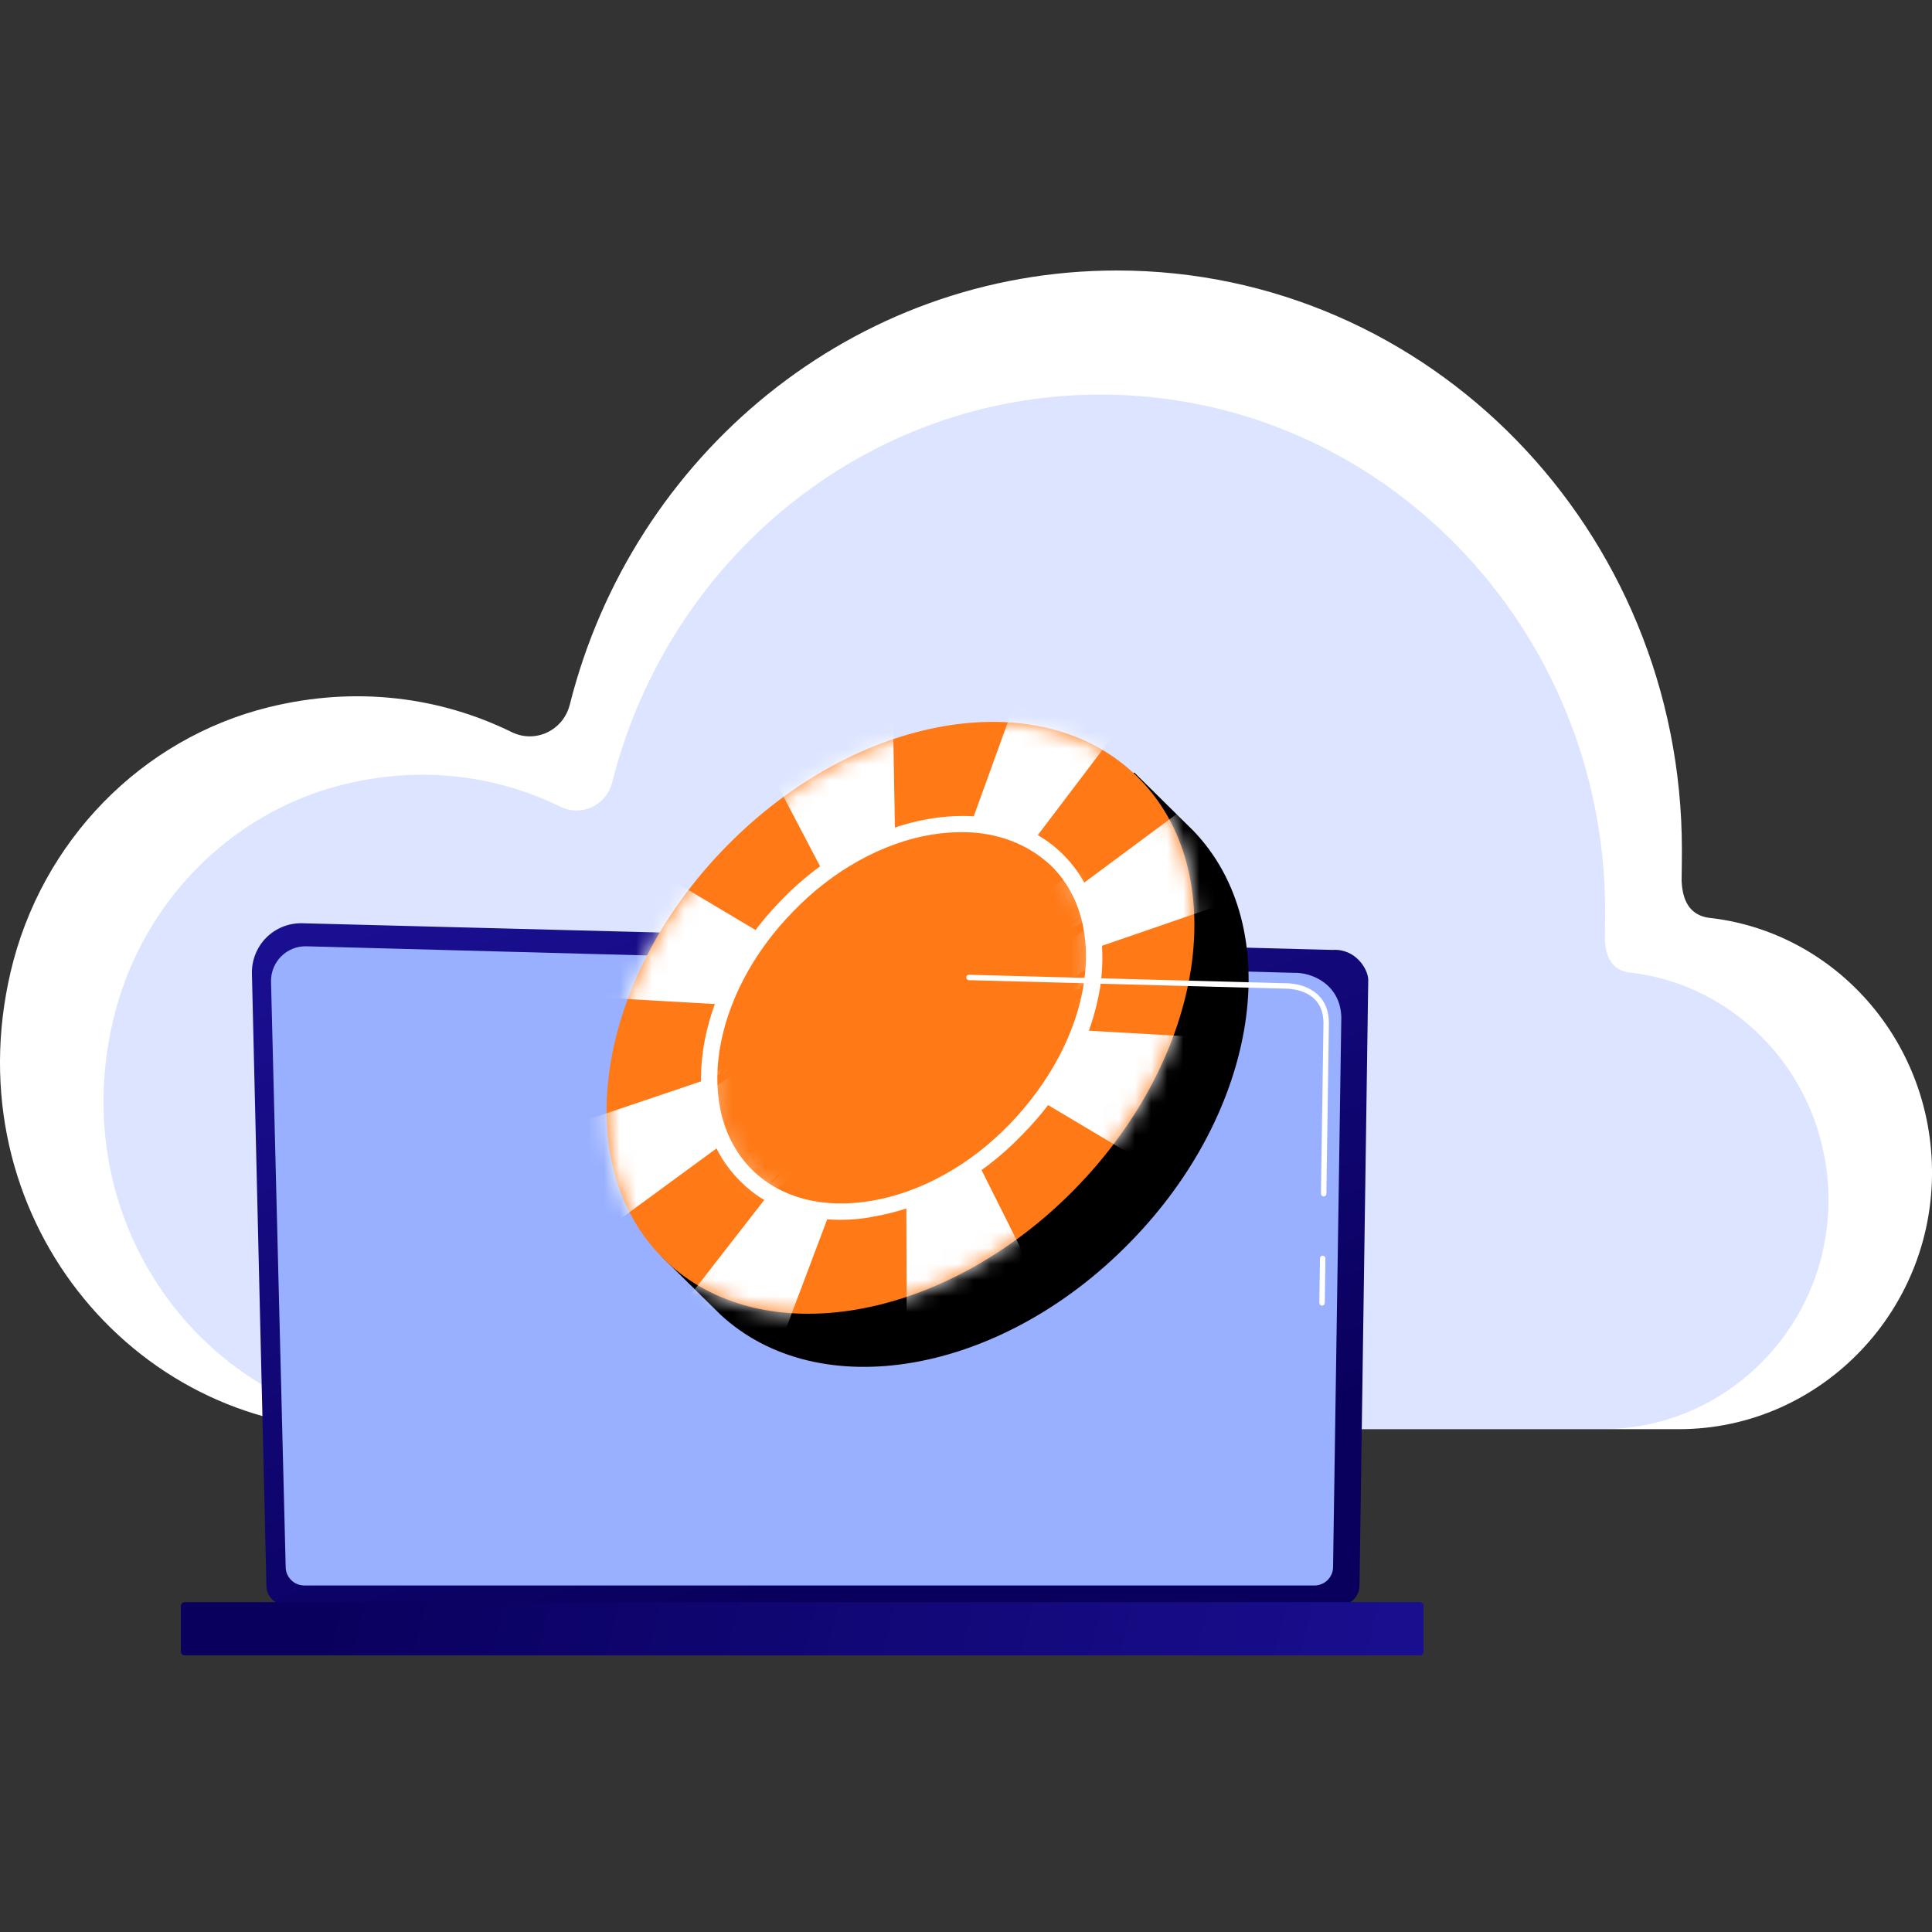 <svg width="120" height="120" viewBox="0 0 120 120" fill="none" xmlns="http://www.w3.org/2000/svg">
<rect x="0" y="0" width="120" height="120" fill="#333333" stroke="none"/>
<g id="Frame" clip-path="url(#clip0_2328_74691)">
<g id="Group">
<g id="Group_2">
<path id="Vector" d="M0.66 60.365C2.562 52.248 8.781 45.873 16.7 43.924C22.142 42.583 27.365 43.303 31.782 45.472C33.244 46.193 34.986 45.378 35.391 43.765C39.294 28.26 53.027 16.801 69.372 16.801C88.754 16.801 104.466 32.909 104.466 52.783C104.466 53.309 104.457 54.029 104.448 54.723C104.517 56.211 105.151 56.841 106.096 57.001C113.691 57.811 119.655 64.229 119.987 72.147C120.367 81.239 113.152 88.769 104.28 88.769H22.198C8.147 88.765 -2.855 75.378 0.66 60.365Z" fill="white"/>
<path id="Vector_2" opacity="0.2" d="M7.018 63.405C8.717 56.155 14.268 50.467 21.34 48.724C26.201 47.53 30.863 48.168 34.805 50.109C36.112 50.751 37.665 50.023 38.027 48.586C41.512 34.738 53.773 24.508 68.368 24.508C85.671 24.508 99.7 38.891 99.7 56.634C99.7 57.104 99.692 57.747 99.683 58.368C99.743 59.696 100.308 60.257 101.154 60.399C107.933 61.124 113.264 66.855 113.557 73.924C113.898 82.041 107.455 88.765 99.532 88.765H26.248C13.703 88.765 3.878 76.809 7.018 63.405Z" fill="#547CFF"/>
</g>
<g id="Group_3">
<path id="Vector_3" d="M16.549 98.489C16.549 99.153 17.092 99.697 17.76 99.697H83.229C83.893 99.697 84.441 99.153 84.441 98.489L84.984 60.868C84.984 60.204 84.2 58.906 82.763 59.001L18.778 57.345C17.942 57.323 17.135 57.647 16.544 58.233C15.953 58.824 15.63 59.631 15.647 60.463L16.549 98.489Z" fill="url(#paint0_linear_2328_74691)"/>
<path id="Vector_4" d="M17.744 97.329C17.744 97.958 18.262 98.476 18.892 98.476H81.652C82.282 98.476 82.799 97.958 82.799 97.329L83.312 63.175C83.252 61.118 81.449 60.381 80.358 60.424L19.034 58.776C18.448 58.759 17.878 58.988 17.464 59.402C17.05 59.816 16.822 60.385 16.834 60.971L17.744 97.329Z" fill="#98B0FF"/>
<g id="Group_4">
<g id="Group_5">
<path id="Vector_5" d="M69.681 48.806C63.404 46.542 54.76 49.114 48.277 55.7C41.794 62.337 39.427 71.033 41.846 77.258L41.074 78.03L44.727 81.632C50.85 87.343 62.169 85.388 70.195 77.155C78.222 68.975 79.92 57.604 74.106 51.584L70.453 47.982L69.681 48.806Z" fill="black"/>
</g>
<g id="Group_6">
<g id="Group_7">
<path id="Vector_6" d="M66.781 73.832C74.888 65.545 76.603 54.075 70.611 48.213C64.619 42.351 53.19 44.317 45.082 52.604C36.975 60.891 35.26 72.362 41.252 78.224C47.244 84.085 58.673 82.12 66.781 73.832Z" fill="#FF7916"/>
</g>
<g id="Group_8">
<g id="Clip path group">
<mask id="mask0_2328_74691" style="mask-type:luminance" maskUnits="userSpaceOnUse" x="37" y="44" width="38" height="38">
<g id="SVGID_14_">
<path id="Vector_7" d="M66.779 73.832C74.886 65.545 76.601 54.075 70.609 48.213C64.617 42.351 53.188 44.317 45.08 52.604C36.973 60.891 35.258 72.362 41.25 78.224C47.242 84.085 58.671 82.12 66.779 73.832Z" fill="white"/>
</g>
</mask>
<g mask="url(#mask0_2328_74691)">
<g id="Group_9">
<g id="Group_10">
<path id="Vector_8" d="M56.252 63.371L78.633 76.697C78.633 76.697 83.264 71.809 85.116 65.017L56.252 63.371Z" fill="white"/>
</g>
<g id="Group_11">
<path id="Vector_9" d="M56.51 62.855L87.432 52.205C87.432 52.205 88.152 46.391 84.808 41.863L56.51 62.855Z" fill="white"/>
</g>
<g id="Group_12">
<path id="Vector_10" d="M56.045 62.959L77.397 34.815C77.397 34.815 73.796 31.522 67.313 31.831L56.045 62.959Z" fill="white"/>
</g>
<g id="Group_13">
<path id="Vector_11" d="M55.839 63.012L24.916 73.456C24.916 73.456 24.145 79.27 27.438 83.85L55.839 63.012Z" fill="white"/>
</g>
<g id="Group_14">
<path id="Vector_12" d="M55.941 63.629L34.228 91.567C34.228 91.567 37.727 94.963 44.21 94.757L55.941 63.629Z" fill="white"/>
</g>
<g id="Group_15">
<path id="Vector_13" d="M56.252 63.268L56.355 92.801C56.355 92.801 62.169 91.772 68.086 86.884L56.252 63.268Z" fill="white"/>
</g>
<g id="Group_16">
<path id="Vector_14" d="M55.788 63.063L55.274 33.633C55.274 33.633 49.46 34.713 43.543 39.704L55.788 63.063Z" fill="white"/>
</g>
<g id="Group_17">
<path id="Vector_15" d="M55.737 63.01L33.356 49.684C33.356 49.684 28.725 54.572 26.873 61.363L55.737 63.01Z" fill="white"/>
</g>
</g>
</g>
</g>
</g>
<g id="Group_18">
<path id="Vector_16" d="M63.029 70.155C68.335 64.731 69.458 57.226 65.538 53.391C61.618 49.556 54.139 50.843 48.833 56.266C43.528 61.69 42.404 69.195 46.325 73.03C50.245 76.865 57.724 75.578 63.029 70.155Z" fill="#FF7916"/>
<path id="Vector_17" d="M52.188 75.765C49.718 75.765 47.557 74.942 46.014 73.398C41.898 69.385 43.03 61.513 48.535 55.905C51.159 53.178 54.452 51.429 57.693 50.863C61.038 50.297 63.97 51.069 65.977 53.024C67.984 54.979 68.807 57.911 68.344 61.256C67.829 64.549 66.131 67.842 63.456 70.517C60.832 73.244 57.539 74.993 54.297 75.559C53.526 75.714 52.857 75.765 52.188 75.765ZM59.751 51.686C59.134 51.686 58.517 51.737 57.848 51.84C54.812 52.355 51.725 54.053 49.255 56.625C44.162 61.822 43.03 69.025 46.734 72.678C48.535 74.427 51.159 75.096 54.143 74.582C57.179 74.067 60.266 72.369 62.736 69.797C65.205 67.224 66.852 64.137 67.315 61.102C67.778 58.117 67.058 55.493 65.257 53.744C63.816 52.406 61.912 51.686 59.751 51.686Z" fill="white"/>
<g id="Clip path group_2">
<mask id="mask1_2328_74691" style="mask-type:luminance" maskUnits="userSpaceOnUse" x="43" y="51" width="25" height="25">
<g id="Clip path group_3">
<mask id="mask2_2328_74691" style="mask-type:luminance" maskUnits="userSpaceOnUse" x="43" y="51" width="25" height="25">
<g id="SVGID_17_">
<path id="Vector_18" d="M63.027 70.155C68.333 64.731 69.456 57.226 65.536 53.391C61.616 49.556 54.137 50.843 48.831 56.266C43.526 61.69 42.403 69.195 46.323 73.03C50.243 76.865 57.722 75.578 63.027 70.155Z" fill="white"/>
</g>
</mask>
<g mask="url(#mask2_2328_74691)">
<g id="SVGID_18_">
<path id="Vector_19" d="M52.188 75.765C49.718 75.765 47.557 74.942 46.014 73.398C41.898 69.385 43.03 61.513 48.535 55.905C51.159 53.178 54.452 51.429 57.693 50.863C61.038 50.297 63.97 51.069 65.977 53.024C67.984 54.979 68.807 57.911 68.344 61.256C67.829 64.549 66.131 67.842 63.456 70.517C60.832 73.244 57.539 74.993 54.297 75.559C53.526 75.714 52.857 75.765 52.188 75.765ZM59.751 51.686C59.134 51.686 58.517 51.737 57.848 51.84C54.812 52.355 51.725 54.053 49.255 56.625C44.162 61.822 43.03 69.025 46.734 72.678C48.535 74.427 51.159 75.096 54.143 74.582C57.179 74.067 60.266 72.369 62.736 69.797C65.205 67.224 66.852 64.137 67.315 61.102C67.778 58.117 67.058 55.493 65.257 53.744C63.816 52.406 61.912 51.686 59.751 51.686Z" fill="white"/>
</g>
</g>
</g>
</mask>
<g mask="url(#mask1_2328_74691)">
<g id="Group_19" opacity="0.4">
<g id="Group_20">
<path id="Vector_20" fill-rule="evenodd" clip-rule="evenodd" d="M67.367 53.022C67.367 53.073 67.316 53.073 67.367 53.073C67.11 53.176 67.11 53.227 66.75 53.433C66.802 53.33 67.162 53.124 67.367 53.022Z" fill="white"/>
</g>
<g id="Group_21">
<path id="Vector_21" fill-rule="evenodd" clip-rule="evenodd" d="M67.418 53.639C67.366 53.742 67.057 53.896 66.852 53.999C66.954 53.947 67.16 53.844 67.418 53.639Z" fill="white"/>
</g>
<g id="Group_22">
<path id="Vector_22" fill-rule="evenodd" clip-rule="evenodd" d="M66.645 53.484C66.748 53.536 66.337 53.639 66.439 53.69C66.439 53.742 66.285 53.793 66.285 53.742C65.616 54.153 66.079 53.844 66.337 53.69C66.388 53.639 66.337 53.639 66.388 53.639C66.491 53.536 66.491 53.587 66.645 53.484Z" fill="white"/>
</g>
<g id="Group_23">
<path id="Vector_23" fill-rule="evenodd" clip-rule="evenodd" d="M65.617 54.102C65.617 54.153 65.412 54.256 65.309 54.359C65.36 54.307 65.463 54.205 65.617 54.102Z" fill="white"/>
</g>
<g id="Group_24">
<path id="Vector_24" fill-rule="evenodd" clip-rule="evenodd" d="M65.206 54.359C65.257 54.411 65.154 54.462 65 54.565C65 54.514 65.051 54.462 65.206 54.359Z" fill="white"/>
</g>
<g id="Group_25">
<path id="Vector_25" fill-rule="evenodd" clip-rule="evenodd" d="M64.899 54.617C64.951 54.669 64.23 54.977 64.385 54.977C64.282 55.029 64.231 54.977 64.282 54.926C64.591 54.772 64.591 54.772 64.899 54.617Z" fill="white"/>
</g>
<g id="Group_26">
<path id="Vector_26" fill-rule="evenodd" clip-rule="evenodd" d="M68.137 60.174C68.034 60.277 67.88 60.328 67.674 60.483C67.622 60.483 67.931 60.328 67.828 60.328C67.931 60.277 67.983 60.277 68.137 60.174Z" fill="white"/>
</g>
<g id="Group_27">
<path id="Vector_27" fill-rule="evenodd" clip-rule="evenodd" d="M66.595 58.063C66.441 58.166 66.235 58.32 66.184 58.269C66.389 58.166 66.595 58.011 66.595 58.063Z" fill="white"/>
</g>
<g id="Group_28">
<path id="Vector_28" fill-rule="evenodd" clip-rule="evenodd" d="M67.623 60.432C67.571 60.483 67.52 60.535 67.623 60.535C67.52 60.586 67.417 60.689 67.417 60.689C67.262 60.792 67.365 60.637 67.211 60.74C67.365 60.637 67.417 60.535 67.623 60.432Z" fill="white"/>
</g>
<g id="Group_29">
<path id="Vector_29" fill-rule="evenodd" clip-rule="evenodd" d="M67.676 60.791C67.676 60.843 67.367 61.048 67.367 60.945C67.47 60.945 67.573 60.843 67.676 60.791Z" fill="white"/>
</g>
<g id="Group_30">
<path id="Vector_30" fill-rule="evenodd" clip-rule="evenodd" d="M67.161 60.74C67.058 60.843 66.955 60.946 66.801 60.998C66.852 60.946 66.955 60.843 67.161 60.74Z" fill="white"/>
</g>
<g id="Group_31">
<path id="Vector_31" fill-rule="evenodd" clip-rule="evenodd" d="M67.008 60.791C67.008 60.894 66.853 60.945 66.75 60.997C66.699 60.945 66.905 60.843 67.008 60.791Z" fill="white"/>
</g>
<g id="Group_32">
<path id="Vector_32" fill-rule="evenodd" clip-rule="evenodd" d="M66.697 61.407C66.8 61.356 66.286 61.716 66.234 61.716C66.286 61.665 66.594 61.51 66.697 61.407Z" fill="white"/>
</g>
<g id="Group_33">
<path id="Vector_33" fill-rule="evenodd" clip-rule="evenodd" d="M62.787 56.059C62.787 56.11 62.684 56.161 62.581 56.213C62.53 56.213 62.581 56.161 62.581 56.11C62.633 56.11 62.684 56.11 62.787 56.059Z" fill="white"/>
</g>
<g id="Group_34">
<path id="Vector_34" fill-rule="evenodd" clip-rule="evenodd" d="M66.079 61.254C66.182 61.254 65.564 61.666 65.564 61.666C65.564 61.614 66.028 61.305 66.079 61.254Z" fill="white"/>
</g>
<g id="Group_35">
<path id="Vector_35" fill-rule="evenodd" clip-rule="evenodd" d="M66.284 62.591C66.233 62.643 66.181 62.643 66.13 62.694C66.078 62.694 66.027 62.643 66.181 62.591C66.181 62.591 66.284 62.54 66.284 62.591Z" fill="white"/>
</g>
<g id="Group_36">
<path id="Vector_36" fill-rule="evenodd" clip-rule="evenodd" d="M62.117 56.779C62.066 56.831 62.117 56.882 61.963 56.934C61.963 56.934 61.963 56.882 62.117 56.779Z" fill="white"/>
</g>
<g id="Group_37">
<path id="Vector_37" fill-rule="evenodd" clip-rule="evenodd" d="M61.501 57.188C61.553 57.239 61.347 57.342 61.244 57.393C61.244 57.342 61.398 57.239 61.501 57.188Z" fill="white"/>
</g>
<g id="Group_38">
<path id="Vector_38" fill-rule="evenodd" clip-rule="evenodd" d="M64.692 62.332C64.641 62.435 64.486 62.486 64.486 62.435C64.589 62.435 64.641 62.383 64.692 62.332Z" fill="white"/>
</g>
<g id="Group_39">
<path id="Vector_39" fill-rule="evenodd" clip-rule="evenodd" d="M63.92 62.694C63.868 62.694 63.92 62.643 63.971 62.592H63.92C64.074 62.489 64.126 62.592 63.92 62.694Z" fill="white"/>
</g>
<g id="Group_40">
<path id="Vector_40" fill-rule="evenodd" clip-rule="evenodd" d="M64.433 63.312C64.176 63.518 64.073 63.518 63.816 63.724C63.764 63.621 64.33 63.312 64.433 63.312Z" fill="white"/>
</g>
<g id="Group_41">
<path id="Vector_41" fill-rule="evenodd" clip-rule="evenodd" d="M63.612 62.848C63.612 62.899 63.458 63.002 63.355 63.105C63.355 63.053 63.406 63.002 63.303 63.105C63.252 63.105 63.458 62.951 63.303 63.053C63.458 62.848 63.458 63.002 63.612 62.848Z" fill="white"/>
</g>
<g id="Group_42">
<path id="Vector_42" fill-rule="evenodd" clip-rule="evenodd" d="M63.714 63.004C63.662 63.107 63.199 63.313 63.045 63.416C63.302 63.21 63.508 63.21 63.714 63.004Z" fill="white"/>
</g>
<g id="Group_43">
<path id="Vector_43" fill-rule="evenodd" clip-rule="evenodd" d="M59.958 58.065C59.855 58.167 59.649 58.219 59.443 58.373C59.546 58.219 59.803 58.116 59.958 58.065Z" fill="white"/>
</g>
<g id="Group_44">
<path id="Vector_44" fill-rule="evenodd" clip-rule="evenodd" d="M62.48 64.494C62.532 64.442 62.532 64.494 62.532 64.494C62.377 64.597 62.223 64.751 62.326 64.699C62.12 64.854 61.863 64.957 61.605 65.162C61.657 65.111 61.657 65.111 61.605 65.059C62.069 64.905 62.171 64.699 62.48 64.494Z" fill="white"/>
</g>
<g id="Group_45">
<path id="Vector_45" fill-rule="evenodd" clip-rule="evenodd" d="M61.709 64.188C61.606 64.29 61.245 64.548 61.348 64.393C61.451 64.393 61.554 64.239 61.709 64.188Z" fill="white"/>
</g>
<g id="Group_46">
<path id="Vector_46" fill-rule="evenodd" clip-rule="evenodd" d="M61.812 65.164C61.915 65.164 61.555 65.421 61.555 65.318C61.658 65.267 61.709 65.216 61.812 65.164Z" fill="white"/>
</g>
<g id="Group_47">
<path id="Vector_47" fill-rule="evenodd" clip-rule="evenodd" d="M61.194 64.549C61.296 64.497 60.833 64.806 60.73 64.857C60.782 64.806 61.039 64.703 61.194 64.549Z" fill="white"/>
</g>
<g id="Group_48">
<path id="Vector_48" fill-rule="evenodd" clip-rule="evenodd" d="M61.141 64.547C60.884 64.753 60.472 64.959 60.215 65.01C60.421 64.856 60.781 64.753 61.141 64.547Z" fill="white"/>
</g>
<g id="Group_49">
<path id="Vector_49" fill-rule="evenodd" clip-rule="evenodd" d="M61.503 65.164C61.503 65.267 61.194 65.267 61.245 65.37C61.194 65.421 61.194 65.37 61.143 65.37C61.348 65.267 61.4 65.267 61.503 65.164Z" fill="white"/>
</g>
<g id="Group_50">
<path id="Vector_50" fill-rule="evenodd" clip-rule="evenodd" d="M61.041 64.856C61.092 64.856 60.886 64.958 60.835 65.01C60.835 64.958 60.835 64.958 60.783 64.958C60.886 64.907 60.886 64.907 61.041 64.856Z" fill="white"/>
</g>
<g id="Group_51">
<path id="Vector_51" fill-rule="evenodd" clip-rule="evenodd" d="M60.782 65.111C60.73 65.163 60.628 65.317 60.576 65.266C60.628 65.266 60.679 65.214 60.782 65.111Z" fill="white"/>
</g>
<g id="Group_52">
<path id="Vector_52" fill-rule="evenodd" clip-rule="evenodd" d="M60.265 65.318C60.162 65.421 59.854 65.678 59.699 65.678C59.751 65.576 59.854 65.576 59.751 65.576C59.854 65.576 60.059 65.473 60.265 65.318Z" fill="white"/>
</g>
<g id="Group_53">
<path id="Vector_53" fill-rule="evenodd" clip-rule="evenodd" d="M57.282 63.259C57.333 63.208 57.333 63.259 57.333 63.259C57.179 63.362 57.179 63.311 57.076 63.362C57.076 63.362 57.333 63.311 57.282 63.259Z" fill="white"/>
</g>
<g id="Group_54">
<path id="Vector_54" fill-rule="evenodd" clip-rule="evenodd" d="M58.929 66.141C59.032 66.141 58.106 66.758 58.209 66.552C58.261 66.501 58.261 66.552 58.261 66.552C58.415 66.449 58.775 66.295 58.929 66.141Z" fill="white"/>
</g>
<g id="Group_55">
<path id="Vector_55" fill-rule="evenodd" clip-rule="evenodd" d="M56.304 63.672C56.253 63.723 56.201 63.826 56.098 63.826C56.098 63.826 56.098 63.826 56.047 63.775C56.15 63.775 56.253 63.723 56.304 63.672Z" fill="white"/>
</g>
<g id="Group_56">
<path id="Vector_56" fill-rule="evenodd" clip-rule="evenodd" d="M55.895 64.188C55.947 64.188 55.587 64.445 55.381 64.548C55.484 64.496 55.69 64.342 55.895 64.188Z" fill="white"/>
</g>
<g id="Group_57">
<path id="Vector_57" fill-rule="evenodd" clip-rule="evenodd" d="M53.576 61.871C53.422 61.974 53.37 61.923 53.268 62.026C53.268 61.923 53.525 61.82 53.576 61.871Z" fill="white"/>
</g>
<g id="Group_58">
<path id="Vector_58" fill-rule="evenodd" clip-rule="evenodd" d="M54.916 64.596C54.865 64.647 54.865 64.75 54.607 64.853C54.659 64.802 54.71 64.699 54.916 64.596Z" fill="white"/>
</g>
<g id="Group_59">
<path id="Vector_59" fill-rule="evenodd" clip-rule="evenodd" d="M56.459 67.842C56.459 67.893 56.253 67.996 56.15 68.048C56.15 67.996 56.305 67.945 56.459 67.842Z" fill="white"/>
</g>
<g id="Group_60">
<path id="Vector_60" fill-rule="evenodd" clip-rule="evenodd" d="M54.298 65.111C54.298 65.163 54.144 65.214 54.144 65.266C54.093 65.317 54.093 65.266 54.093 65.266H54.041C54.041 65.266 54.195 65.111 54.298 65.111Z" fill="white"/>
</g>
<g id="Group_61">
<path id="Vector_61" fill-rule="evenodd" clip-rule="evenodd" d="M51.622 63.055C51.519 63.158 50.696 63.724 51.313 63.312C51.365 63.209 51.416 63.158 51.622 63.055Z" fill="white"/>
</g>
<g id="Group_62">
<path id="Vector_62" fill-rule="evenodd" clip-rule="evenodd" d="M51.11 62.695C51.059 62.747 50.853 62.901 50.75 62.953C50.75 62.901 51.007 62.798 51.11 62.695Z" fill="white"/>
</g>
<g id="Group_63">
<path id="Vector_63" fill-rule="evenodd" clip-rule="evenodd" d="M52.343 66.398C52.343 66.45 51.88 66.707 51.777 66.759C51.829 66.707 52.24 66.553 52.343 66.398Z" fill="white"/>
</g>
<g id="Group_64">
<path id="Vector_64" fill-rule="evenodd" clip-rule="evenodd" d="M49.978 63.416C49.875 63.519 49.772 63.622 49.721 63.622C49.772 63.519 49.824 63.468 49.978 63.416Z" fill="white"/>
</g>
<g id="Group_65">
<path id="Vector_65" fill-rule="evenodd" clip-rule="evenodd" d="M49.565 63.621C49.514 63.672 49.359 63.775 49.359 63.724C49.411 63.672 49.462 63.672 49.565 63.621Z" fill="white"/>
</g>
<g id="Group_66">
<path id="Vector_66" fill-rule="evenodd" clip-rule="evenodd" d="M53.064 70.053C53.064 70.104 52.961 70.156 52.807 70.258C52.858 70.207 52.961 70.156 53.064 70.053Z" fill="white"/>
</g>
<g id="Group_67">
<path id="Vector_67" fill-rule="evenodd" clip-rule="evenodd" d="M49.05 64.702C49.256 64.599 48.896 64.856 48.947 64.856C48.844 64.908 48.844 64.908 48.793 64.856C48.947 64.754 49.05 64.754 49.05 64.702Z" fill="white"/>
</g>
<g id="Group_68">
<path id="Vector_68" fill-rule="evenodd" clip-rule="evenodd" d="M48.586 64.289C48.638 64.341 48.432 64.392 48.329 64.495C48.329 64.495 48.329 64.495 48.277 64.443C48.432 64.392 48.483 64.392 48.586 64.289Z" fill="white"/>
</g>
<g id="Group_69">
<path id="Vector_69" fill-rule="evenodd" clip-rule="evenodd" d="M48.484 64.601C48.639 64.549 48.124 64.806 48.278 64.806C48.021 64.909 48.227 64.704 48.484 64.601Z" fill="white"/>
</g>
<g id="Group_70">
<path id="Vector_70" fill-rule="evenodd" clip-rule="evenodd" d="M47.816 64.699C47.816 64.699 47.765 64.751 47.713 64.751C47.662 64.802 47.713 64.802 47.713 64.751C47.713 64.802 47.61 64.854 47.559 64.905C47.508 64.905 47.662 64.802 47.816 64.699Z" fill="white"/>
</g>
<g id="Group_71">
<path id="Vector_71" fill-rule="evenodd" clip-rule="evenodd" d="M47.302 65.369C47.25 65.421 47.147 65.523 46.993 65.626C46.942 65.575 47.199 65.421 47.302 65.369Z" fill="white"/>
</g>
<g id="Group_72">
<path id="Vector_72" fill-rule="evenodd" clip-rule="evenodd" d="M45.91 65.834C45.755 65.937 45.652 66.04 45.498 66.194C45.498 66.091 45.704 65.988 45.91 65.834Z" fill="white"/>
</g>
<g id="Group_73">
<path id="Vector_73" fill-rule="evenodd" clip-rule="evenodd" d="M50.233 71.904C50.181 72.007 49.821 72.162 49.615 72.316C49.564 72.316 49.873 72.162 49.77 72.162C49.924 72.11 49.975 72.059 50.233 71.904Z" fill="white"/>
</g>
<g id="Group_74">
<path id="Vector_74" fill-rule="evenodd" clip-rule="evenodd" d="M90.984 39.799C90.572 40.056 89.954 40.365 89.697 40.571C89.491 40.571 88.771 41.188 88.565 41.137C88.359 41.239 88.565 41.239 88.308 41.394C88.154 41.445 87.999 41.497 87.845 41.6C87.742 41.703 87.433 41.908 87.33 41.857C87.382 41.805 87.382 41.805 87.382 41.754C87.588 41.703 88.051 41.342 88.205 41.239C87.845 41.445 87.382 41.703 87.125 41.908C87.176 41.857 87.279 41.805 87.279 41.857C87.125 41.96 87.176 41.96 87.022 42.063C86.97 42.063 87.125 41.96 86.97 42.063C86.919 42.114 86.919 42.166 86.816 42.217C86.507 42.371 85.993 42.629 85.735 42.886C85.221 43.04 84.398 43.761 84.243 43.658C83.883 43.915 83.523 44.172 83.111 44.327C83.008 44.378 83.111 44.378 83.008 44.429C82.597 44.584 82.082 45.047 81.568 45.304C81.568 45.253 82.031 44.995 81.877 45.047C81.259 45.51 80.642 45.767 80.076 46.127C80.076 46.076 80.282 45.973 80.23 45.973C80.076 46.076 79.767 46.23 79.561 46.385C79.51 46.385 79.458 46.385 79.458 46.385C79.15 46.642 78.79 46.796 78.378 47.002C78.326 47.053 78.532 46.951 78.429 47.053C78.326 47.105 78.224 47.156 78.121 47.208C78.172 47.156 78.172 47.105 78.018 47.208C77.606 47.465 77.092 47.774 76.783 48.031C76.886 47.877 76.629 48.083 76.629 48.083C75.857 48.494 74.519 49.523 74.107 49.678C74.21 49.678 73.953 49.883 73.747 49.935C73.696 49.935 73.799 49.832 73.799 49.832C72.667 50.552 71.38 51.324 70.094 52.199C70.146 52.199 70.197 52.147 70.197 52.147C69.58 52.507 69.271 52.662 68.757 53.022C68.293 53.279 67.419 53.897 67.162 53.999C67.213 53.999 67.47 53.845 67.316 53.948C66.75 54.205 66.338 54.462 65.618 54.925C65.515 54.874 65.001 55.234 65.052 55.286C65.206 55.183 65.309 55.131 65.309 55.08C65.361 55.08 65.567 54.925 65.515 55.028C65.258 55.183 64.537 55.646 64.898 55.389C64.177 55.903 63.92 55.955 63.303 56.366C63.097 56.315 62.274 56.984 62.274 56.881C62.119 57.035 61.862 57.189 61.656 57.241C62.016 56.932 62.325 56.778 62.582 56.623C62.428 56.726 62.274 56.829 62.222 56.829C62.016 56.984 61.811 57.138 61.605 57.241C61.656 57.292 61.399 57.344 61.347 57.395C61.296 57.498 61.502 57.292 61.502 57.395C61.193 57.601 60.833 57.807 60.473 57.961C60.576 57.91 60.627 57.858 60.627 57.807C60.37 58.013 60.01 58.115 60.01 58.218C60.113 58.167 60.319 58.013 60.37 58.013C60.061 58.27 59.804 58.373 59.547 58.476C59.598 58.424 59.907 58.27 59.701 58.321C59.495 58.424 59.444 58.527 59.289 58.63C58.775 58.836 58.415 59.093 57.9 59.402C57.849 59.505 57.592 59.659 57.386 59.813H57.334C57.283 59.813 57.489 59.711 57.437 59.659C57.231 59.762 56.82 60.071 56.511 60.174C56.408 60.276 55.842 60.688 55.739 60.637C56.048 60.431 56.357 60.225 56.562 60.122C56.562 60.071 57.54 59.556 57.437 59.505C57.489 59.505 57.54 59.505 57.643 59.402C57.694 59.35 57.849 59.247 57.9 59.093C57.952 59.196 58.157 58.887 58.26 58.939C58.415 58.836 58.312 58.836 58.415 58.784C58.569 58.733 58.621 58.733 58.775 58.63C59.804 57.858 61.09 57.189 62.119 56.52C61.862 56.675 61.553 56.829 61.399 56.881C61.502 56.829 61.656 56.778 61.708 56.726C61.605 56.778 61.45 56.881 61.399 56.881C61.656 56.675 61.862 56.675 61.913 56.572C61.656 56.726 61.913 56.52 61.862 56.52C61.759 56.572 61.656 56.675 61.45 56.726C61.45 56.778 61.502 56.726 61.553 56.726C61.45 56.778 61.45 56.726 61.347 56.829C60.782 57.395 59.65 57.91 58.929 58.476C58.826 58.424 58.724 58.579 58.724 58.579C58.518 58.681 58.466 58.681 58.363 58.733C58.209 58.939 57.592 59.196 57.386 59.453C57.026 59.556 56.46 60.071 56.099 60.276C56.151 60.276 56.151 60.276 56.151 60.276C55.997 60.379 55.894 60.482 55.739 60.482C55.842 60.379 55.842 60.431 55.997 60.328C55.585 60.431 55.122 60.842 54.607 61.151C54.556 61.203 54.453 61.306 54.35 61.357C54.247 61.357 53.99 61.563 53.784 61.666C53.784 61.717 53.733 61.82 53.475 61.923C53.784 61.871 54.196 61.563 54.505 61.357C54.35 61.511 54.659 61.357 54.453 61.511C54.247 61.511 53.527 62.077 53.321 62.18C53.424 62.129 53.527 62.077 53.527 62.077C53.373 62.18 53.167 62.386 53.012 62.386C53.27 62.232 53.167 62.232 53.321 62.18C53.218 62.18 53.064 62.232 52.858 62.334C52.858 62.386 53.012 62.232 53.012 62.334C52.961 62.386 52.961 62.386 52.91 62.386C52.807 62.386 52.395 62.695 52.498 62.54C52.189 62.798 51.675 63.106 51.469 63.106C50.903 63.518 50.491 63.827 49.874 64.135C49.874 64.135 49.874 64.084 49.771 64.135C49.771 64.187 49.617 64.29 49.565 64.341C49.514 64.29 49.462 64.444 49.411 64.393C49.462 64.341 49.462 64.341 49.462 64.29C49.359 64.341 49.256 64.393 49.205 64.444C49.205 64.496 49.359 64.341 49.359 64.444C49.257 64.496 49.205 64.547 49.154 64.598C48.948 64.65 48.691 64.907 48.33 65.113C48.33 65.061 48.382 65.061 48.33 65.01C48.176 65.113 48.227 65.164 48.022 65.267C48.022 65.267 48.073 65.216 48.073 65.164C47.919 65.422 47.25 65.679 47.096 65.73C47.147 65.679 47.198 65.679 47.147 65.73C46.375 66.193 45.758 66.605 45.037 67.068C44.729 67.274 43.185 68.457 43.391 68.097C43.34 68.097 43.288 68.148 43.288 68.148C43.34 68.097 43.442 68.046 43.442 68.046C43.288 68.097 43.031 68.303 42.825 68.457C42.774 68.457 42.722 68.457 42.671 68.509C42.362 68.817 42.053 68.817 41.693 69.075C41.642 69.075 41.847 68.972 41.796 68.92C41.384 69.332 40.51 69.743 39.841 70.207C39.789 70.207 40.098 70.052 39.995 70.052C39.532 70.412 38.555 70.927 37.989 71.338C38.092 71.184 37.783 71.441 37.783 71.39C38.143 71.03 38.657 70.824 39.12 70.412C39.069 70.412 39.12 70.309 39.018 70.361C38.966 70.567 38.297 70.875 37.937 71.184C37.886 71.184 37.783 71.287 37.783 71.184C37.474 71.493 36.754 71.904 36.136 72.265C36.033 72.419 35.673 72.573 35.468 72.728C35.57 72.625 35.468 72.625 35.673 72.522C35.776 72.522 35.57 72.676 35.776 72.522C35.776 72.368 36.445 72.059 36.548 71.956C36.445 72.007 36.599 71.904 36.496 71.904C36.342 72.059 36.085 72.162 35.982 72.316C35.828 72.368 35.416 72.573 35.673 72.47C35.468 72.522 35.107 72.779 34.901 72.831C35.416 72.522 35.57 72.316 35.931 72.11C35.673 72.213 35.57 72.316 35.365 72.419V72.368C34.696 72.779 34.233 73.088 33.667 73.345C33.667 73.345 33.718 73.397 33.667 73.397C33.306 73.551 32.792 73.911 32.483 74.117C32.535 74.065 32.586 74.065 32.586 74.065C32.38 74.22 32.123 74.374 32.072 74.323C31.969 74.374 32.072 74.426 31.917 74.477C31.763 74.528 31.66 74.528 31.454 74.631C31.66 74.58 30.888 75.094 31.043 74.889C30.734 75.043 30.631 75.197 30.374 75.249C30.322 75.352 30.271 75.403 30.116 75.506C30.219 75.609 30.168 75.66 30.219 75.763C30.477 75.558 30.631 75.455 30.785 75.455C30.837 75.403 31.197 75.146 31.3 75.146C31.557 74.837 32.072 74.683 32.586 74.374C32.586 74.477 32.741 74.271 32.843 74.271C32.689 74.374 32.535 74.477 32.38 74.58C32.432 74.477 32.329 74.528 32.226 74.58C32.175 74.683 31.917 74.786 31.866 74.837C31.866 74.94 32.072 74.734 32.123 74.734C31.969 74.889 31.763 74.992 31.609 75.146C31.454 75.146 31.146 75.352 30.94 75.506C30.837 75.558 30.837 75.506 30.888 75.455C30.477 75.763 29.962 76.124 29.602 76.226C29.551 76.381 29.087 76.535 28.933 76.638C28.985 76.587 29.087 76.587 29.087 76.587C28.933 76.689 28.985 76.689 28.83 76.792C28.83 76.741 28.625 76.844 28.522 76.895C28.47 76.947 28.676 76.844 28.573 76.947C28.161 77.204 28.007 77.255 27.75 77.513C27.698 77.513 27.698 77.461 27.39 77.616C27.39 77.616 27.39 77.667 27.39 77.719C27.544 77.667 27.544 77.564 27.647 77.564C27.39 77.77 27.132 77.821 26.978 78.027C26.927 78.079 26.772 78.13 26.824 78.079C26.927 78.027 26.875 78.079 27.029 77.976C26.927 77.976 27.184 77.821 27.338 77.719C27.029 77.924 26.772 77.873 26.669 78.079C26.206 78.336 25.846 78.49 25.332 78.748C25.332 78.748 25.383 78.696 25.383 78.645C25.126 78.799 25.023 78.953 24.971 78.902C25.177 78.748 25.486 78.593 25.589 78.49C25.486 78.542 25.434 78.593 25.383 78.593C25.589 78.49 25.383 78.542 25.795 78.284C25.743 78.284 25.898 78.181 25.898 78.13C25.795 78.181 25.589 78.336 25.486 78.336C25.846 78.079 26.052 77.924 26.309 77.873C26.258 77.924 26.052 78.027 26.103 78.027C26.361 77.873 25.949 78.181 26.206 78.027C26.309 77.873 26.463 77.77 26.618 77.667C26.566 77.77 26.824 77.513 26.927 77.513C26.978 77.461 26.978 77.41 27.081 77.358C27.492 77.204 28.213 76.741 28.625 76.535C28.522 76.587 28.419 76.638 28.419 76.587C28.47 76.535 28.47 76.535 28.522 76.535C28.727 76.484 28.985 76.226 29.087 76.278C29.345 76.124 29.293 76.124 29.499 76.072C29.499 76.021 29.448 76.021 29.705 75.866C29.705 75.918 29.602 75.969 29.602 76.021C29.962 75.815 30.631 75.3 30.888 75.249C31.351 74.683 32.535 74.323 32.895 73.86L32.998 73.808C32.895 73.86 32.843 73.911 32.895 73.911C33.152 73.757 33.152 73.757 33.461 73.602C33.358 73.602 32.998 73.808 32.792 73.86C32.895 73.757 33.152 73.654 33.306 73.499C33.204 73.499 32.792 73.757 32.689 73.86C32.689 73.86 32.689 73.911 32.638 73.963C32.586 74.014 32.483 74.014 32.432 74.065C32.123 74.271 31.712 74.631 31.454 74.631C31.609 74.528 31.712 74.477 31.712 74.426C30.94 74.94 30.425 75.197 29.551 75.815L29.602 75.763C29.293 75.969 28.933 76.175 28.625 76.432C28.625 76.432 28.676 76.381 28.676 76.329C28.47 76.484 28.316 76.587 28.213 76.689C28.316 76.587 28.007 76.741 27.956 76.741C28.007 76.741 27.956 76.792 27.853 76.844C27.75 76.895 27.904 76.792 27.801 76.844C27.544 76.998 27.287 77.204 27.132 77.358C27.132 77.358 27.338 77.153 27.184 77.255C26.927 77.513 26.052 77.924 25.795 78.079C25.949 78.027 25.692 78.233 25.64 78.233C25.589 78.284 25.846 78.13 25.743 78.233C25.64 78.233 25.383 78.439 25.28 78.439C25.177 78.439 25.434 78.336 25.383 78.336C25.177 78.439 24.92 78.542 24.663 78.696C25.074 78.336 26 77.924 26.566 77.41C26.515 77.41 26.361 77.564 26.309 77.616C26.206 77.564 26.155 77.719 26 77.77C26.052 77.616 26.515 77.461 26.669 77.307C26.618 77.358 26.566 77.358 26.566 77.358C26.618 77.307 26.618 77.307 26.669 77.307C26.978 77.153 27.544 76.844 27.492 76.741C27.75 76.587 27.956 76.587 28.161 76.432C27.904 76.587 27.647 76.689 27.492 76.689C27.492 76.689 27.801 76.484 27.647 76.535C27.338 76.792 27.184 76.844 26.875 77.101C26.927 77.101 27.081 76.947 27.081 76.998C26.927 77.101 26.721 77.255 26.669 77.204C26.772 77.101 26.566 77.204 26.566 77.204C26.721 77.153 26.566 77.255 26.515 77.307C26.515 77.307 26.412 77.358 26.309 77.41C26.309 77.41 26.258 77.358 26.206 77.41C26.052 77.513 26 77.564 25.898 77.667C25.229 77.976 24.508 78.645 23.891 78.953C23.942 78.953 23.942 78.902 23.942 78.902C23.891 79.005 23.582 79.159 23.582 79.211C23.531 79.211 23.273 79.365 23.222 79.416C23.273 79.416 23.428 79.262 23.479 79.314C23.479 79.314 23.428 79.365 23.428 79.416C23.273 79.468 23.273 79.468 23.119 79.571C23.068 79.571 23.016 79.622 22.965 79.622C22.708 79.828 22.553 79.879 22.296 80.085V80.034C22.193 80.137 22.09 80.188 21.936 80.24C22.039 80.137 22.142 80.034 22.244 79.982C22.039 80.137 21.73 80.343 21.678 80.445C21.781 80.394 21.833 80.291 21.936 80.291C21.781 80.394 21.678 80.497 21.576 80.6C21.576 80.548 21.524 80.6 21.421 80.651C21.524 80.548 21.318 80.6 21.215 80.651C21.215 80.703 21.37 80.651 21.37 80.703C21.164 80.805 21.318 80.754 21.267 80.805C21.01 80.96 20.958 80.908 20.752 81.063C20.804 81.011 20.958 80.857 21.01 80.754C20.752 80.908 20.752 81.011 20.547 81.114C20.547 81.063 20.598 81.011 20.444 81.114C20.186 81.371 19.569 81.732 19.209 81.989C19.312 81.989 19.312 81.886 19.415 81.886L19.312 81.989C19.26 81.989 19.106 82.092 19.106 81.989C18.849 82.195 18.54 82.349 18.231 82.606C18.18 82.606 18.026 82.606 17.974 82.709C18.026 82.658 18.077 82.658 18.077 82.658C17.871 82.812 17.768 82.864 17.408 83.069C17.305 83.018 16.945 83.275 16.688 83.327C16.585 83.43 16.791 83.327 16.688 83.378C16.173 83.635 15.864 83.79 15.196 84.201C15.504 83.996 14.887 84.356 15.041 84.201C14.835 84.356 14.475 84.613 14.372 84.664C14.424 84.613 14.475 84.664 14.424 84.716C14.321 84.767 14.372 84.664 14.218 84.819C14.218 84.767 14.167 84.767 14.012 84.819C13.961 84.87 14.064 84.87 13.961 84.922C13.806 84.973 13.755 85.025 13.652 85.076C13.704 85.025 13.755 84.973 13.755 84.973C13.601 85.076 13.652 84.973 13.704 84.973C13.549 85.076 13.395 85.127 13.292 85.179C13.343 85.23 13.498 85.179 13.395 85.333C13.549 85.23 13.549 85.333 13.652 85.282C12.983 85.745 12.006 86.259 11.337 86.568C11.388 86.465 11.388 86.414 11.234 86.465C11.131 86.877 9.999 87.186 9.485 87.649C9.485 87.751 9.587 87.7 9.639 87.751C9.279 87.957 9.227 88.112 9.073 88.266C8.816 88.472 8.661 88.523 8.404 88.729C8.404 88.729 8.353 88.729 8.301 88.781C8.198 88.883 8.456 88.729 8.404 88.832C8.095 89.038 8.095 89.192 7.787 89.398C7.941 89.398 7.838 89.501 7.838 89.552C7.838 89.552 7.684 89.604 7.684 89.655C7.787 89.604 7.684 89.655 7.581 89.707C7.684 89.604 7.272 89.758 7.272 89.861C7.478 89.758 7.787 89.604 7.684 89.758C7.838 89.655 7.941 89.604 7.992 89.604C7.941 89.655 7.89 89.707 7.838 89.758C7.89 89.758 7.992 89.707 8.095 89.707C7.89 89.861 7.375 90.273 7.118 90.324C6.963 90.478 6.809 90.684 6.603 90.736C6.655 90.684 6.809 90.581 6.861 90.478C6.655 90.581 6.5 90.839 6.295 90.839C6.603 90.53 7.221 90.067 7.787 89.758C7.375 89.912 6.809 90.376 6.346 90.736C6.14 90.839 5.677 91.147 5.471 91.353C5.368 91.404 5.317 91.404 5.214 91.456C4.854 91.662 4.134 92.331 4.082 92.125C3.876 92.228 4.082 92.176 3.979 92.228C3.876 92.279 3.773 92.331 3.773 92.279C4.134 91.868 4.751 91.404 5.163 90.993C5.008 91.044 4.802 91.147 4.751 91.096C3.722 91.765 3.516 92.279 2.436 92.948C2.693 92.948 2.281 93.308 2.59 93.257C2.487 93.308 2.436 93.36 2.436 93.411C2.539 93.463 2.693 93.514 2.487 93.72L2.642 93.668C2.487 93.771 2.539 93.823 2.487 93.874C2.539 93.874 2.693 93.771 2.693 93.771C3.105 93.926 3.465 93.874 4.082 93.926C4.494 93.771 4.751 93.771 5.163 93.617C5.06 93.72 5.471 93.566 5.368 93.72C5.471 93.668 5.523 93.617 5.574 93.617C5.471 93.668 5.42 93.72 5.42 93.771C5.626 93.617 5.574 93.771 5.574 93.771C5.78 93.771 6.243 93.617 6.397 93.668C5.934 94.028 5.317 94.183 4.957 94.492C4.751 94.543 4.494 94.749 4.391 94.697C4.545 94.594 4.648 94.492 4.648 94.492C4.288 94.646 3.928 94.8 3.465 95.109C3.31 95.058 2.744 95.469 2.333 95.675C2.333 95.675 2.436 95.572 2.384 95.572C1.87 95.932 1.252 96.292 0.686 96.55C0.378 96.498 -0.651 97.219 -0.754 97.116C-1.012 97.219 -1.269 97.373 -1.372 97.373C-1.372 97.27 -1.217 97.116 -1.32 97.064C-1.475 97.064 -1.886 97.321 -2.092 97.373C-2.092 97.424 -2.349 97.63 -2.504 97.733C-2.504 97.682 -2.401 97.63 -2.349 97.579C-2.607 97.63 -2.607 97.527 -2.761 97.527C-2.915 97.63 -3.121 97.784 -3.224 97.733C-3.121 97.682 -3.018 97.63 -2.967 97.579C-3.121 97.682 -3.121 97.63 -3.275 97.733C-3.224 97.836 -3.481 97.836 -3.584 97.887C-3.687 97.99 -3.533 97.939 -3.584 98.042C-4.15 98.402 -4.767 98.453 -5.076 98.814C-5.025 98.814 -4.87 98.711 -4.716 98.608C-4.356 98.505 -3.841 98.35 -3.378 98.145C-3.378 98.196 -3.43 98.196 -3.378 98.248C-3.224 98.145 -3.172 98.042 -2.967 97.939C-2.864 97.939 -2.812 97.887 -2.607 97.784C-2.761 97.99 -2.401 97.733 -2.401 97.784C-2.555 97.887 -2.504 97.887 -2.452 97.939C-2.555 97.99 -2.504 97.99 -2.607 98.093C-3.07 98.35 -3.584 98.608 -4.099 98.968C-3.841 98.916 -3.378 98.659 -3.018 98.505C-3.018 98.659 -2.812 98.608 -2.504 98.505C-2.349 98.402 -2.504 98.453 -2.349 98.35C-2.143 98.402 -1.629 98.196 -1.629 98.453C-2.195 98.814 -2.092 98.968 -2.709 99.328C-2.658 99.379 -2.864 99.534 -2.864 99.585C-2.812 99.585 -2.761 99.534 -2.709 99.534C-2.709 99.585 -2.812 99.688 -2.915 99.74C-2.967 99.997 -2.349 99.585 -2.246 99.688C-2.658 99.997 -3.275 100.357 -3.533 100.614C-3.327 100.511 -3.224 100.563 -3.327 100.666C-3.018 100.563 -2.915 100.614 -2.658 100.46C-2.246 100.1 -2.349 99.945 -1.835 99.585C-1.372 99.585 -0.034 98.711 0.429 98.453C0.378 98.505 0.326 98.505 0.326 98.453C0.532 98.299 0.686 98.248 0.841 98.196C0.789 98.145 1.047 98.042 1.098 97.99C0.995 98.042 0.944 98.042 0.944 98.042C1.664 97.579 2.024 97.27 2.744 96.755C2.744 96.755 2.693 96.704 2.744 96.704C3.773 96.087 4.391 95.572 5.266 95.006C5.266 95.006 5.214 94.955 5.266 94.955C5.471 94.852 5.729 94.697 5.832 94.646C5.78 94.646 5.78 94.646 5.78 94.646C6.5 94.183 7.427 93.514 7.735 93.617C7.632 93.668 7.632 93.668 7.581 93.72C7.735 93.668 7.992 93.566 7.89 93.668C8.095 93.514 8.353 93.463 8.25 93.566C8.301 93.566 8.353 93.566 8.353 93.566C8.507 93.463 8.456 93.514 8.507 93.411H8.558C8.507 93.463 8.404 93.514 8.456 93.514C8.764 93.308 8.558 93.514 8.713 93.463C8.867 93.36 8.764 93.308 9.021 93.154C8.919 93.257 9.073 93.205 9.073 93.257C9.021 93.257 8.867 93.36 8.867 93.36C8.97 93.308 8.97 93.36 9.073 93.308C9.176 93.257 9.227 93.205 9.227 93.154C9.073 93.308 9.485 92.999 9.433 93.102C9.073 93.257 8.867 93.463 8.558 93.668C8.353 93.668 7.838 94.028 7.632 94.028C7.684 93.977 7.735 93.926 7.735 93.926C7.632 93.977 7.581 93.977 7.478 93.977C6.963 94.337 6.758 94.131 6.192 94.492C6.243 94.543 5.986 94.697 5.78 94.852C5.832 94.903 5.677 95.006 5.471 95.109C5.677 95.16 5.163 95.521 5.42 95.469C5.368 95.469 5.214 95.572 5.266 95.624C5.317 95.624 5.471 95.469 5.471 95.521C5.471 95.521 5.368 95.624 5.317 95.675C5.42 95.778 5.986 95.418 6.243 95.418C5.574 95.984 5.06 95.984 4.494 96.395C4.494 96.395 4.494 96.344 4.442 96.344C3.825 96.653 3.979 96.858 3.516 97.116C3.31 97.373 3.053 97.63 2.642 97.887C2.693 97.887 2.384 98.093 2.384 98.196C1.613 98.711 2.539 98.453 2.487 98.608C2.693 98.556 2.899 98.453 3.002 98.505C2.847 98.608 2.899 98.608 3.002 98.556C2.95 98.608 2.899 98.659 2.796 98.659C2.847 98.711 2.693 98.865 2.95 98.762C3.413 98.453 3.876 98.196 4.134 98.196C4.082 98.248 4.134 98.248 4.031 98.299C4.031 98.402 4.288 98.196 4.339 98.248C3.979 98.453 3.876 98.35 3.568 98.505C3.619 98.505 3.516 98.556 3.568 98.608C3.671 98.556 3.671 98.505 3.722 98.453C3.671 98.556 3.825 98.453 3.876 98.453C4.082 98.299 4.082 98.35 4.288 98.248C4.288 98.196 4.545 98.042 4.597 98.042C4.288 98.248 4.7 98.042 4.494 98.196C4.905 97.939 5.06 97.939 5.266 97.784C5.111 97.887 5.008 97.99 5.06 98.042C5.163 97.939 5.163 97.99 5.214 97.99C5.832 97.63 6.14 97.63 6.912 97.167C6.758 97.373 6.295 97.579 5.883 97.887C5.832 97.99 5.729 98.093 5.78 98.145C6.295 97.836 7.015 97.527 7.478 97.064C7.838 96.961 8.507 96.344 9.073 96.035C9.279 95.932 9.793 95.572 9.845 95.418C10.514 95.006 11.182 94.543 12.057 93.977C12.16 93.977 11.954 94.131 12.16 93.977C12.366 93.771 12.932 93.463 13.138 93.257C12.314 93.771 11.594 94.183 10.822 94.697C10.822 94.697 10.719 94.749 10.719 94.697C11.234 94.389 11.8 93.771 11.748 93.926C11.8 93.874 12.006 93.823 12.211 93.668C12.263 93.463 12.726 93.36 12.983 93.154C12.932 93.154 13.138 93.051 13.086 92.999C13.035 92.948 12.88 93.102 12.829 93.051C13.035 92.794 13.395 92.639 13.858 92.331C13.909 92.331 13.909 92.331 13.909 92.382C14.012 92.279 14.321 92.073 14.372 92.125C14.167 92.279 14.27 92.176 14.115 92.279C14.064 92.382 14.167 92.331 14.321 92.279C14.218 92.382 14.27 92.433 14.064 92.588C14.167 92.536 14.218 92.485 14.27 92.485C14.27 92.536 14.115 92.639 14.115 92.691C14.27 92.588 14.527 92.433 14.733 92.331C14.681 92.279 14.99 92.125 15.093 92.073C15.041 92.125 14.938 92.228 14.784 92.331C14.887 92.331 14.63 92.485 14.681 92.485C14.887 92.382 15.299 91.919 15.607 91.868C15.196 92.125 15.144 92.228 14.887 92.433C14.835 92.691 15.402 92.279 15.71 92.176C16.122 91.919 16.739 91.61 17.048 91.353C16.893 91.456 16.585 91.662 16.482 91.61C16.533 91.507 16.791 91.456 16.791 91.353C16.585 91.456 16.482 91.559 16.379 91.559C16.43 91.507 16.43 91.507 16.43 91.456C16.636 91.353 16.894 91.25 16.894 91.302C16.842 91.25 17.048 91.25 17.048 91.199C16.945 91.25 16.945 91.199 16.894 91.199C16.688 91.353 16.482 91.404 16.43 91.404C16.739 91.096 17.048 90.993 17.254 90.736C17.305 90.736 17.614 90.581 17.717 90.478C17.614 90.53 17.614 90.53 17.614 90.478C18.334 90.118 18.746 89.861 19.363 89.449C19.209 89.604 19.106 89.655 18.9 89.809C19.003 89.758 19.157 89.707 19.209 89.707C19.055 89.809 18.952 89.964 19.003 89.964C18.746 90.118 18.591 90.273 18.334 90.427C18.488 90.427 18.694 90.273 18.797 90.118H18.849C18.694 90.324 18.797 90.324 18.952 90.376C18.026 91.044 17.099 91.404 16.225 92.073C15.864 92.279 15.453 92.433 14.938 92.794C14.938 92.742 14.835 92.845 14.835 92.742C14.424 93.051 14.012 93.257 13.704 93.36C13.704 93.463 13.292 93.566 13.138 93.72C13.086 93.72 13.086 93.72 13.086 93.668C12.777 93.977 12.417 93.977 12.006 94.286C12.211 94.183 11.903 94.44 12.263 94.234C12.314 94.183 12.109 94.286 12.211 94.183C12.263 94.286 12.623 94.028 12.829 93.977C13.035 93.72 13.343 93.617 13.704 93.411C13.755 93.411 13.909 93.463 13.961 93.308C13.755 93.411 13.961 93.257 13.961 93.205C14.218 93.051 14.527 92.897 14.733 92.794C14.681 92.897 14.681 92.897 14.475 92.999C14.527 93.051 14.578 92.999 14.527 93.051C14.733 92.948 14.733 92.897 14.835 92.794C14.835 92.897 15.402 92.485 15.607 92.433C15.556 92.433 15.607 92.382 15.71 92.331C15.71 92.382 15.659 92.382 15.762 92.382C16.688 91.816 17.459 91.25 18.283 90.736C18.54 90.53 19.312 89.964 19.363 90.118C20.392 89.552 21.37 88.883 22.45 88.215C22.759 87.906 23.222 87.649 23.582 87.494C23.531 87.546 23.685 87.391 23.737 87.34C24.097 87.186 23.582 87.597 23.273 87.751C23.531 87.597 23.325 87.854 23.325 87.906C22.811 88.266 22.399 88.523 21.936 88.883C21.833 88.935 21.781 88.935 21.627 89.038C21.473 89.192 21.215 89.295 20.958 89.449C20.804 89.552 20.752 89.655 20.649 89.758C20.495 89.861 20.341 89.912 20.186 89.964C20.084 90.015 19.981 90.118 19.929 90.17C19.929 90.17 19.929 90.118 19.981 90.118C19.826 90.221 19.775 90.273 19.672 90.376H19.62C19.415 90.478 19.26 90.684 19.106 90.787C18.952 90.839 19.209 90.633 19.003 90.736C19.003 90.787 18.797 90.89 18.746 90.993C18.54 90.993 18.231 91.353 18.231 91.25C17.923 91.456 17.408 91.868 17.099 92.022C17.151 91.971 17.151 92.022 17.151 92.022C16.791 92.228 16.688 92.331 16.533 92.485L16.585 92.433C16.07 92.794 15.607 93.051 15.247 93.257C15.196 93.308 15.196 93.36 15.144 93.411C14.99 93.463 14.99 93.463 14.938 93.566C14.835 93.617 14.835 93.514 14.733 93.617C14.938 93.566 14.578 93.771 14.475 93.823C14.475 93.823 14.321 93.874 14.321 93.823C14.27 93.823 14.424 93.72 14.424 93.72C14.115 93.926 14.167 93.977 14.167 94.028C14.27 93.977 14.475 93.874 14.63 93.823C14.681 93.72 15.196 93.411 15.35 93.36C15.299 93.411 15.299 93.411 15.299 93.463C15.299 93.463 15.299 93.411 15.247 93.463C15.041 93.72 14.681 93.874 14.321 94.08C14.475 94.08 14.27 94.183 14.27 94.234C14.63 93.977 14.99 93.771 15.35 93.566C15.196 93.617 15.453 93.463 15.504 93.411C15.607 93.36 15.916 93.257 15.967 93.205C15.916 93.257 15.916 93.205 15.916 93.205C16.173 93.154 16.43 92.948 16.688 92.794C16.379 92.999 16.533 92.897 16.328 93.051C16.533 92.948 16.688 92.897 16.791 92.742C16.791 92.742 16.791 92.742 16.842 92.794C17.254 92.485 18.026 92.125 18.54 91.713C18.54 91.713 18.54 91.765 18.591 91.713C19.055 91.353 19.826 90.993 20.032 90.787C20.084 90.839 19.878 90.993 19.723 91.044C19.826 91.096 20.032 90.89 20.135 90.787C20.289 90.633 20.341 90.53 20.547 90.427C20.804 90.273 20.907 90.273 21.215 90.067C21.061 90.067 21.576 89.861 21.678 89.707C21.164 90.015 22.193 89.295 22.244 89.398C22.09 89.501 22.09 89.552 21.987 89.604C22.244 89.449 22.142 89.552 22.244 89.552C22.45 89.398 22.502 89.449 22.656 89.347C22.605 89.295 22.399 89.449 22.347 89.449C22.399 89.398 22.45 89.398 22.502 89.347C22.605 89.295 22.759 89.295 22.811 89.192C22.811 89.192 22.862 89.244 22.913 89.192C22.193 89.707 21.936 89.912 21.164 90.273C20.752 90.581 20.238 90.787 19.878 91.147C19.878 91.147 19.723 91.25 19.723 91.199C19.157 91.61 18.437 91.868 18.026 92.279C18.18 92.176 18.334 92.073 18.386 92.073C18.231 92.176 17.614 92.639 17.665 92.433C17.562 92.536 17.459 92.588 17.305 92.691C17.254 92.794 17.562 92.536 17.562 92.588C17.357 92.742 16.894 93.051 16.688 93.102C15.813 93.668 15.196 94.08 14.578 94.389C14.578 94.492 14.475 94.44 14.372 94.492C14.27 94.594 14.475 94.543 14.372 94.594C14.321 94.646 14.321 94.646 14.27 94.646C14.115 94.749 14.064 94.697 13.961 94.8C13.909 94.852 13.704 95.006 13.498 95.109C13.395 95.058 13.086 95.315 12.88 95.418C12.109 95.881 11.028 96.498 10.462 96.91C10.977 96.653 11.131 96.498 11.543 96.292C12.057 95.881 12.829 95.521 13.446 95.109C13.446 95.16 13.549 95.109 13.601 95.109C13.549 95.16 13.446 95.263 13.395 95.315C13.601 95.212 14.064 94.852 14.424 94.697C14.424 94.646 14.578 94.543 14.681 94.492C14.784 94.286 15.504 93.874 15.762 93.72C15.762 93.771 15.35 93.977 15.504 93.926C15.659 93.823 15.813 93.72 15.813 93.771C15.71 93.823 15.504 93.926 15.556 93.977C15.71 93.926 16.019 93.668 15.967 93.823C16.173 93.72 15.864 93.823 16.07 93.668C16.07 93.668 16.122 93.668 16.173 93.617C16.276 93.617 16.122 93.72 16.07 93.771C16.328 93.668 16.276 93.617 16.276 93.566C16.43 93.514 16.173 93.668 16.328 93.617C16.533 93.514 16.739 93.36 16.842 93.308C16.791 93.36 16.739 93.36 16.739 93.36C16.842 93.308 16.894 93.205 16.997 93.205C16.945 93.257 16.842 93.308 16.842 93.308C17.151 93.154 17.562 92.897 17.717 92.845C17.82 92.742 17.614 92.845 17.717 92.742C17.974 92.536 17.974 92.639 18.18 92.536C18.18 92.485 18.077 92.485 18.18 92.433C18.334 92.331 18.643 92.125 18.643 92.228C18.591 92.279 18.283 92.485 18.437 92.382C18.694 92.176 18.9 92.125 18.952 91.971C19.157 91.868 18.952 92.073 19.157 91.971C19.209 91.919 19.106 91.919 19.209 91.868C19.312 91.868 19.826 91.61 19.569 91.662C19.775 91.559 19.826 91.507 20.084 91.353C20.084 91.353 20.032 91.302 20.084 91.25C20.907 90.787 21.524 90.324 22.296 89.912C22.296 89.861 22.193 89.912 22.244 89.861C22.502 89.707 22.759 89.604 22.913 89.449V89.501C23.068 89.347 23.376 89.244 23.531 89.141C23.428 89.295 23.171 89.398 23.171 89.501C23.479 89.295 23.582 89.089 23.942 88.883C23.994 88.832 23.788 88.935 23.891 88.832C24.045 88.781 24.097 88.729 24.148 88.626C24.2 88.678 24.303 88.575 24.405 88.523C24.766 88.215 25.177 88.112 25.486 87.803C26.258 87.34 27.338 86.671 27.904 86.208C27.956 86.208 28.161 86.054 28.161 86.105C28.419 85.899 28.625 85.848 28.779 85.693C28.727 85.745 28.676 85.745 28.676 85.745C28.779 85.642 28.779 85.642 28.985 85.539C28.985 85.539 28.985 85.591 29.087 85.539C29.19 85.385 29.602 85.179 29.859 85.076C29.859 85.025 29.756 85.076 29.756 85.076C29.911 84.973 30.271 84.716 30.374 84.767C30.271 84.87 30.168 84.819 30.116 84.922C30.168 84.87 30.168 84.922 30.219 84.922C30.683 84.51 31.403 84.098 31.763 83.893C31.866 83.841 31.917 83.738 31.969 83.687C32.123 83.584 32.278 83.584 32.535 83.378C32.483 83.43 32.586 83.327 32.741 83.275C32.792 83.224 33.255 82.915 33.409 82.864C33.461 82.864 33.049 83.121 33.204 83.069C33.358 82.966 33.409 82.915 33.564 82.812C33.461 82.761 33.77 82.606 33.873 82.555C33.718 82.658 33.512 82.812 33.512 82.864C33.77 82.658 34.284 82.246 34.336 82.4C34.336 82.4 34.387 82.349 34.438 82.349C34.284 82.503 34.387 82.503 34.233 82.606C34.747 82.092 35.365 81.989 35.828 81.474C35.879 81.474 35.776 81.526 35.828 81.577C35.982 81.474 35.931 81.474 36.136 81.32C36.136 81.371 36.188 81.32 36.239 81.32C36.342 81.217 36.496 81.166 36.548 81.063C36.342 81.217 36.239 81.217 36.188 81.217C36.496 81.011 36.651 80.857 36.96 80.754C36.754 80.857 36.857 80.857 36.651 81.011C36.702 81.011 36.702 81.063 36.908 80.96C36.908 80.96 36.857 80.908 36.908 80.857C36.908 80.908 37.526 80.548 37.834 80.394C37.834 80.291 37.68 80.445 37.68 80.394C37.731 80.394 37.834 80.291 37.989 80.24C37.937 80.343 37.937 80.291 37.989 80.343C38.143 80.24 38.04 80.24 38.143 80.188C38.194 80.24 38.4 80.034 38.452 80.085C38.606 79.931 38.709 79.931 38.709 79.982C38.863 79.828 38.966 79.776 39.018 79.674C39.12 79.674 39.018 79.674 39.069 79.725C39.275 79.571 39.223 79.622 39.429 79.519C39.481 79.468 39.532 79.416 39.584 79.365C39.687 79.313 39.789 79.262 39.635 79.365C40.15 79.056 40.252 78.799 40.51 78.696C40.458 78.593 40.715 78.49 40.921 78.387C40.973 78.336 40.767 78.439 40.87 78.336C41.024 78.284 41.127 78.233 41.282 78.079C41.333 78.079 41.23 78.181 41.23 78.181C41.333 78.079 41.487 78.027 41.487 77.976C41.436 78.027 41.333 78.027 41.333 78.027C41.436 77.976 41.436 77.924 41.59 77.821C41.59 77.821 41.59 77.821 41.642 77.873C42.002 77.564 42.619 77.255 42.722 77.101C42.877 76.998 42.825 77.05 42.928 76.998H42.877C42.979 76.895 43.597 76.638 43.237 76.741C43.442 76.587 43.545 76.638 43.7 76.484C43.597 76.535 43.545 76.535 43.648 76.432C43.597 76.484 43.648 76.484 43.751 76.432C43.803 76.381 43.854 76.329 43.957 76.226C43.854 76.329 44.214 76.124 44.266 76.072C44.214 76.072 44.163 76.124 44.163 76.124C44.266 76.072 44.471 75.866 44.574 75.866C44.574 75.918 44.369 75.969 44.42 76.021C44.574 75.918 44.626 75.866 44.78 75.763C44.883 75.815 45.192 75.403 45.346 75.455C44.934 75.66 44.78 75.969 44.523 76.021C44.574 76.072 44.369 76.175 44.163 76.329C44.266 76.329 44.111 76.432 44.111 76.432C44.317 76.329 44.214 76.329 44.266 76.278C44.317 76.278 44.42 76.175 44.42 76.226C44.369 76.278 44.266 76.329 44.266 76.329C44.471 76.175 44.574 76.124 44.626 76.175C44.832 75.969 45.037 75.918 45.552 75.558C45.603 75.455 45.449 75.558 45.603 75.455C46.272 75.146 46.735 74.631 47.25 74.374C47.301 74.271 47.096 74.374 47.353 74.22C47.507 74.168 47.456 74.22 47.456 74.271C47.867 73.963 48.176 73.86 48.639 73.551C48.742 73.345 49.462 73.036 49.719 72.728C49.514 72.882 49.257 73.088 49.102 73.088C49.257 72.933 49.771 72.573 49.771 72.676C49.977 72.47 50.285 72.419 50.337 72.316C50.44 72.368 51.006 72.007 51.263 71.802C51.212 71.853 51.366 71.75 51.469 71.699C52.086 71.287 52.858 70.824 53.424 70.412C53.424 70.412 53.424 70.464 53.527 70.412C53.527 70.361 53.475 70.361 53.63 70.258C53.681 70.258 53.527 70.361 53.681 70.258C53.733 70.207 53.784 70.104 53.887 70.104C53.99 70.001 53.784 70.104 53.887 70.052C53.99 70.001 54.041 69.949 54.093 69.949C54.093 69.949 53.99 70.052 54.041 70.052C54.196 69.898 54.247 69.898 54.453 69.743C54.453 69.692 54.299 69.846 54.247 69.795C55.173 68.972 56.408 68.251 57.437 67.582C57.489 67.582 57.18 67.788 57.334 67.685C57.746 67.377 57.849 67.274 58.209 67.12C58.363 67.017 58.363 66.965 58.466 66.862C58.672 66.811 59.084 66.399 59.341 66.348C59.341 66.296 59.598 66.193 59.65 66.091C59.701 66.142 59.752 66.091 59.804 66.039C59.855 66.091 60.061 65.885 60.164 65.885C60.216 65.782 60.37 65.73 60.524 65.627C60.627 65.525 60.421 65.627 60.524 65.576C60.782 65.473 61.09 65.164 61.245 65.164C61.347 65.01 61.965 64.65 62.171 64.598C62.171 64.496 62.685 64.187 62.737 64.238C62.891 64.084 63.045 63.929 63.251 63.775C63.251 63.827 63.2 63.827 63.2 63.878C64.074 63.364 64.743 62.849 65.824 62.18C65.824 62.18 65.824 62.129 65.875 62.077C66.287 61.974 66.904 61.306 67.007 61.46C67.264 61.306 67.007 61.408 67.162 61.254C67.728 60.945 68.088 60.637 68.396 60.482C68.654 60.276 68.808 60.174 69.168 59.916C69.22 59.916 69.065 60.019 69.065 60.019C69.528 59.711 69.734 59.556 70.146 59.402C70.094 59.35 70.352 59.196 70.352 59.145C70.094 59.299 69.785 59.505 69.58 59.505C69.785 59.35 69.888 59.35 69.991 59.299C69.477 59.505 69.271 59.762 68.705 60.122V60.071C68.499 60.174 68.293 60.328 68.139 60.431C67.162 60.894 66.184 61.769 65.258 62.18C65.001 62.437 64.486 62.746 64.074 63.003C64.126 62.901 64.589 62.643 64.64 62.54C64.383 62.695 63.508 63.312 63.56 63.158C63.56 63.209 63.663 63.209 63.508 63.312C63.406 63.415 63.406 63.364 63.303 63.415C63.251 63.518 62.479 63.981 62.171 64.135C62.222 64.135 62.222 64.135 62.222 64.135C62.119 64.187 61.862 64.444 61.656 64.496C61.759 64.444 61.811 64.393 61.811 64.341C61.605 64.393 61.708 64.496 61.45 64.598C61.399 64.598 61.553 64.496 61.553 64.496C61.142 64.753 60.421 65.164 60.113 65.422C60.061 65.525 60.267 65.319 60.267 65.422C60.216 65.473 60.01 65.576 60.01 65.576C60.01 65.576 60.061 65.525 60.061 65.473C59.341 65.936 58.621 66.399 57.746 66.914C57.592 66.914 57.077 67.377 56.82 67.531C56.46 67.737 55.945 68.097 55.482 68.406C54.762 68.92 53.938 69.332 53.321 69.795C53.321 69.795 53.321 69.743 53.218 69.795C53.218 69.795 53.27 69.846 53.218 69.898C53.012 70.001 52.807 70.104 52.704 70.104C52.652 70.155 52.601 70.207 52.549 70.309C52.652 70.258 52.755 70.104 52.807 70.155C52.704 70.207 52.755 70.258 52.601 70.309C52.343 70.361 52.498 70.309 52.189 70.515C52.292 70.464 52.292 70.412 52.292 70.412C52.086 70.567 51.726 70.721 51.572 70.927C51.829 70.772 51.88 70.721 52.138 70.618C51.88 70.772 51.829 70.824 51.623 70.978C51.572 70.978 51.726 70.824 51.572 70.927C51.366 71.133 50.903 71.236 50.646 71.493C50.748 71.441 50.903 71.338 50.8 71.441C50.697 71.493 50.646 71.493 50.543 71.544C50.44 71.75 50.028 71.904 49.822 72.059C49.668 72.11 49.668 72.11 49.668 72.11C49.617 72.213 49.205 72.47 49.102 72.573C49.051 72.573 49.308 72.419 49.308 72.368C48.845 72.676 48.691 72.831 48.536 72.985C48.433 73.036 48.433 72.985 48.382 73.036C48.485 73.036 48.124 73.294 47.919 73.448C47.919 73.397 47.867 73.397 47.919 73.345C47.97 73.345 48.124 73.191 48.176 73.139C48.022 73.191 48.279 72.985 48.279 72.985C48.382 72.933 48.382 72.933 48.33 72.985C48.639 72.728 49.102 72.47 49.462 72.265C49.462 72.265 49.411 72.368 49.514 72.316C49.411 72.316 49.668 72.213 49.617 72.213C49.462 72.265 49.668 72.11 49.771 72.007C49.719 72.059 49.719 72.059 49.822 72.007C49.874 71.853 50.183 71.802 50.285 71.647C50.388 71.596 50.234 71.75 50.388 71.647C50.388 71.647 50.388 71.596 50.337 71.596C50.491 71.493 51.006 71.184 51.109 71.081C51.212 71.03 50.954 71.081 51.16 70.978C51.16 71.081 51.675 70.618 51.778 70.67C52.189 70.361 52.395 70.309 52.755 70.001C52.807 70.001 53.064 69.846 53.115 69.795C53.064 69.846 52.91 69.898 53.012 69.846C53.733 69.486 54.659 68.817 55.431 68.406C55.379 68.457 55.328 68.457 55.328 68.457C55.379 68.406 55.431 68.354 55.533 68.354V68.406C55.688 68.251 55.997 68.2 56.048 68.097C55.894 68.148 56.099 68.046 56.151 68.046C56.151 67.994 56.151 67.994 56.254 67.891C56.202 67.943 56.099 67.994 56.048 67.994C56.408 67.686 57.026 67.377 57.489 67.12C57.643 67.017 57.283 67.171 57.437 67.068C57.592 67.017 57.746 66.759 57.849 66.811C57.849 66.862 57.386 67.12 57.643 67.068C57.849 66.914 57.952 66.708 58.26 66.605C58.157 66.502 58.826 66.142 58.981 65.988C59.135 65.936 59.444 65.782 59.598 65.627C59.238 65.833 58.929 65.988 58.775 65.988C58.826 65.936 58.929 65.885 58.929 65.885C58.672 66.039 58.775 66.039 58.518 66.193C58.569 66.245 58.826 66.039 58.826 66.091C58.466 66.348 58.106 66.553 57.849 66.708C58.003 66.605 57.9 66.605 58.003 66.553C58.055 66.553 58.312 66.399 58.312 66.399C58.312 66.296 58.826 65.885 59.187 65.782C59.289 65.627 59.598 65.525 59.65 65.473C59.495 65.525 59.65 65.422 59.701 65.37C59.752 65.422 60.216 65.113 59.907 65.216C60.113 65.113 60.164 65.113 60.164 65.113C60.319 65.01 60.421 64.856 60.524 64.753C60.524 64.804 60.473 64.856 60.627 64.753C60.73 64.65 60.627 64.701 60.679 64.65C60.73 64.65 60.73 64.65 60.73 64.65C60.833 64.444 61.347 64.341 61.399 64.238C61.347 64.29 61.296 64.29 61.296 64.29C61.502 64.135 61.759 64.032 61.862 64.032C61.913 63.929 62.016 63.929 62.222 63.827C62.222 63.724 63.045 63.209 62.994 63.312C63.148 63.158 63.2 63.055 63.457 63.003C63.457 62.901 63.148 63.209 63.045 63.209C63.148 63.106 63.56 62.901 63.663 62.746C63.817 62.695 63.92 62.695 63.92 62.746C64.023 62.643 64.023 62.592 64.126 62.54C64.074 62.592 63.971 62.643 63.971 62.592C64.126 62.437 64.486 62.232 64.537 62.334C64.435 62.386 64.435 62.489 64.486 62.437C64.537 62.334 64.846 62.18 64.898 62.026C64.692 62.129 64.795 62.129 64.589 62.283C64.486 62.283 64.589 62.18 64.435 62.283C64.743 62.129 64.846 62.026 65.052 61.871C65.052 61.871 64.949 61.974 65.001 61.974C65.206 61.871 65.052 61.871 65.155 61.82C65.258 61.769 65.361 61.717 65.412 61.717C65.772 61.408 66.081 61.254 66.596 60.894C66.647 60.791 66.338 61.048 66.287 61.048C66.75 60.637 67.316 60.328 67.83 59.916C67.83 59.916 67.779 59.968 67.779 60.019C68.036 59.762 68.293 59.711 68.293 59.608C69.014 59.247 70.506 58.218 71.175 57.91C71.535 57.704 71.947 57.292 72.255 57.241C72.41 57.087 72.924 56.829 73.027 56.675C72.975 56.726 73.027 56.675 73.078 56.623C73.85 56.212 74.159 55.852 75.034 55.337C74.982 55.286 74.468 55.749 74.468 55.594C74.004 55.903 73.85 55.903 73.387 56.212C73.439 56.16 73.541 56.109 73.541 56.109C73.49 56.109 73.439 56.16 73.439 56.16C73.644 56.006 73.799 55.903 73.85 55.852C73.541 56.057 73.078 56.366 72.77 56.52C72.821 56.418 73.49 56.109 73.49 56.006C73.181 56.16 72.924 56.315 72.564 56.52C72.667 56.366 72.409 56.623 72.409 56.52C72.615 56.366 72.718 56.315 72.873 56.212C72.821 56.263 72.667 56.263 72.821 56.212C72.975 56.109 72.975 56.109 73.13 56.006C73.13 56.006 72.975 56.16 73.13 56.109C73.284 55.955 73.593 55.697 73.747 55.646C73.747 55.594 73.696 55.646 73.644 55.646C73.747 55.594 73.85 55.492 73.902 55.44C73.902 55.44 73.902 55.44 73.953 55.492C74.21 55.286 74.365 55.183 74.468 55.028C74.622 54.925 75.239 54.617 75.239 54.514C74.982 54.668 74.673 54.925 74.468 54.977C73.85 55.389 73.078 55.852 72.667 56.109C72.409 56.263 72.049 56.469 71.792 56.623C71.586 56.778 71.226 57.035 71.072 57.035C71.226 56.984 71.38 56.829 71.535 56.726C71.638 56.623 71.432 56.726 71.535 56.675C73.902 55.286 76.32 53.382 78.892 51.838C78.79 51.736 79.561 51.324 79.819 51.221C79.87 51.067 80.23 50.964 80.23 50.861C80.076 50.912 79.767 51.17 79.716 51.118C79.716 51.067 79.613 51.067 79.716 51.015C80.282 50.655 80.693 50.501 80.899 50.295C80.59 50.501 80.282 50.552 79.87 50.809C79.921 50.758 79.87 50.655 79.819 50.758C79.921 50.809 79.613 50.912 79.51 51.015C79.356 51.118 79.253 51.118 79.201 51.067C79.304 50.912 79.716 50.706 79.87 50.552C79.819 50.501 79.664 50.604 79.51 50.706C78.738 51.067 77.555 51.941 76.783 52.404C76.68 52.456 76.68 52.404 76.577 52.507C76.165 52.765 75.548 53.279 75.034 53.433C74.776 53.639 74.519 53.794 74.159 53.948C74.159 53.999 74.056 54.051 73.902 54.154C73.953 54.102 73.902 54.154 73.85 54.102C73.953 53.999 74.107 53.948 74.159 53.845C74.107 53.845 73.902 53.999 73.953 53.897C74.262 53.691 74.313 53.588 74.622 53.382C74.519 53.433 74.519 53.382 74.365 53.485C74.21 53.691 73.696 53.999 73.696 54.154C73.593 54.205 73.49 54.205 73.541 54.102C73.13 54.257 72.615 54.668 72.255 54.874C72.204 54.823 72.409 54.72 72.461 54.668C72.101 54.874 72.513 54.617 72.461 54.565C72.255 54.771 71.792 55.028 71.483 55.286C69.014 56.623 66.39 58.527 64.074 59.865C63.406 60.328 62.737 60.791 62.274 61.1C62.016 61.306 61.502 61.717 61.245 61.82C61.09 61.974 60.421 62.386 60.164 62.54C60.473 62.334 60.113 62.54 60.113 62.54C60.524 62.283 60.782 62.129 60.833 62.026C60.884 61.974 60.936 61.974 60.987 61.974C60.936 62.026 60.884 62.026 60.884 62.026C61.193 61.871 60.782 61.974 60.987 61.82C61.09 61.871 61.296 61.614 61.347 61.717C61.193 61.82 61.142 61.82 61.142 61.871C61.553 61.614 61.965 61.357 62.171 61.203C61.965 61.254 61.708 61.511 61.45 61.666C61.399 61.666 61.347 61.666 61.296 61.666C61.039 61.769 60.833 61.974 60.627 62.026C61.245 61.563 61.193 61.769 61.605 61.46C61.553 61.46 61.553 61.46 61.605 61.46C61.913 61.254 62.068 61.203 62.325 60.997C62.428 60.945 62.84 60.842 62.737 60.739C62.582 60.842 62.325 60.997 62.222 60.997C61.811 61.254 61.656 61.46 61.347 61.614C61.553 61.46 61.708 61.357 61.708 61.306C61.502 61.408 61.605 61.46 61.347 61.563C61.347 61.563 61.399 61.511 61.399 61.46C61.193 61.614 60.782 61.923 60.679 61.871C61.039 61.614 61.399 61.357 61.656 61.151C61.656 61.151 61.708 61.203 61.708 61.151C61.245 61.357 61.142 61.563 60.782 61.666C60.987 61.563 61.142 61.357 61.347 61.306C61.399 61.203 61.862 60.894 62.119 60.739C61.399 61.048 60.987 61.511 60.421 61.923C60.37 61.923 60.73 61.666 60.524 61.769C59.907 62.232 58.981 62.695 58.363 63.055C58.878 62.643 59.392 62.334 59.855 62.077C60.01 61.974 59.701 62.129 59.855 62.026C60.267 61.82 61.039 61.306 61.605 60.894C61.605 60.945 61.553 60.945 61.656 60.945C61.862 60.688 62.479 60.379 62.737 60.174C62.685 60.174 62.634 60.225 62.634 60.225C63.354 59.813 64.28 59.196 64.898 58.733C64.898 58.733 64.898 58.784 64.949 58.784C65.669 58.27 66.698 57.55 67.573 57.087C67.522 57.087 67.573 57.035 67.676 56.984C69.734 55.697 71.998 54.102 73.953 52.919C73.902 52.97 73.799 53.022 73.799 52.97C74.725 52.507 75.497 51.993 76.268 51.478C76.371 51.427 76.474 51.427 76.577 51.427C76.526 51.375 76.474 51.427 76.423 51.375C76.834 51.221 77.349 50.861 77.709 50.604C77.709 50.604 77.709 50.604 77.76 50.655C78.018 50.398 78.378 50.141 78.687 50.038C78.635 50.089 78.635 50.038 78.635 50.038C78.892 49.883 79.098 49.729 79.15 49.78C79.253 49.678 79.458 49.575 79.561 49.575C79.716 49.472 79.51 49.523 79.613 49.42C81.465 48.34 83.883 46.796 85.838 45.51C84.192 46.539 82.597 47.517 80.951 48.597C80.951 48.546 80.642 48.803 80.693 48.7C79.819 49.317 78.532 49.986 77.709 50.604C77.709 50.604 77.709 50.552 77.658 50.604C77.709 50.604 77.606 50.706 77.503 50.809C77.349 50.809 77.04 51.067 76.783 51.17C76.783 51.273 76.165 51.581 76.011 51.633C75.96 51.684 76.011 51.684 75.908 51.787C75.857 51.736 75.702 51.941 75.548 51.941C75.445 52.096 75.188 52.199 74.982 52.353C74.879 52.301 74.622 52.507 74.365 52.662C74.262 52.765 74.468 52.662 74.365 52.713C73.13 53.433 71.998 54.205 70.66 54.977C70.712 54.925 70.763 54.925 70.763 54.925C70.609 55.028 70.712 55.028 70.557 55.08C70.557 55.028 70.454 55.08 70.506 55.028C70.3 55.183 69.991 55.337 69.734 55.492C69.683 55.543 69.837 55.492 69.888 55.492C69.785 55.543 69.785 55.594 69.683 55.646C69.683 55.646 69.785 55.543 69.734 55.543C69.477 55.646 69.58 55.697 69.374 55.8C69.374 55.697 69.117 55.955 68.962 56.006C68.911 56.109 68.859 56.109 68.911 56.16C68.757 56.212 68.654 56.263 68.654 56.366C68.654 56.366 68.654 56.366 68.602 56.315C68.499 56.366 68.191 56.675 68.088 56.623C68.293 56.52 68.448 56.315 68.757 56.212C68.654 56.109 67.83 56.829 67.625 56.829C68.654 56.16 69.477 55.646 70.557 54.977C70.557 54.925 70.454 54.977 70.506 54.925C70.609 54.874 70.763 54.72 70.815 54.771C70.763 54.823 70.609 54.874 70.66 54.925C70.918 54.771 71.329 54.514 71.432 54.411C71.329 54.462 71.123 54.565 71.226 54.462C72.101 53.999 73.078 53.331 73.85 52.867C74.931 52.199 76.063 51.53 77.246 50.809C77.658 50.449 78.069 50.295 78.378 50.038C78.532 49.986 78.635 49.883 78.687 49.935C78.79 49.883 78.995 49.78 78.944 49.729C78.738 49.883 78.635 49.935 78.584 49.883C78.841 49.729 79.561 49.266 79.87 49.111C80.282 48.803 81.002 48.391 81.362 48.083C81.053 48.237 80.487 48.7 80.385 48.597C80.693 48.443 80.848 48.185 81.208 48.031C81.156 47.98 81.259 47.928 81.465 47.825C81.619 47.568 82.391 47.259 82.751 46.951C82.906 46.899 83.06 46.848 83.214 46.745C83.214 46.693 83.008 46.848 83.111 46.745C83.008 46.796 82.854 46.951 82.803 46.899C83.78 46.23 84.501 45.716 85.375 45.15C85.272 45.047 85.89 44.79 85.993 44.687C85.735 44.738 86.353 44.429 86.559 44.327C86.97 44.069 87.433 43.709 87.639 43.555C87.382 43.606 87.176 43.864 86.867 44.018C86.867 43.966 86.867 43.915 86.97 43.864C87.022 43.864 87.279 43.658 87.228 43.658C86.97 43.864 86.816 43.915 86.61 44.018C86.867 43.812 87.176 43.503 87.536 43.4C87.691 43.195 88.051 43.04 88.462 42.732C88.308 42.732 88.771 42.474 89.08 42.269C89.286 42.063 89.028 42.166 89.388 41.908C89.234 41.96 89.183 42.063 89.08 42.063C89.131 41.96 89.183 41.805 89.543 41.6C89.543 41.6 89.491 41.651 89.491 41.703C89.749 41.548 90.006 41.342 90.006 41.291C90.263 41.188 90.16 41.188 90.315 41.085C90.572 40.931 90.984 40.725 91.035 40.571C90.829 40.673 90.623 40.828 90.52 40.828C90.675 40.673 90.881 40.673 90.829 40.622C90.675 40.673 90.263 41.034 90.16 40.982C90.263 40.931 90.366 40.879 90.469 40.828C90.469 40.776 90.212 40.931 90.315 40.828C90.263 40.879 90.057 40.982 90.109 40.982C90.212 40.931 90.263 40.879 90.263 40.931C90.16 41.034 89.903 41.137 89.697 41.291C89.954 40.982 90.778 40.519 91.138 40.262C91.138 40.21 91.138 40.159 91.241 40.108C91.035 40.262 90.778 40.365 91.086 40.262C90.932 40.365 90.829 40.365 90.778 40.365C91.086 40.108 91.035 40.21 91.344 40.005C90.932 39.902 90.881 39.953 90.984 39.799ZM69.631 59.762C69.631 59.813 69.477 59.865 69.374 59.916C69.374 59.865 69.58 59.762 69.631 59.762ZM62.274 64.496C62.222 64.547 62.016 64.701 61.862 64.804C61.862 64.753 61.913 64.753 61.862 64.753C62.016 64.65 62.119 64.598 62.119 64.547C62.222 64.496 62.222 64.547 62.274 64.496ZM44.369 76.381C44.369 76.381 44.317 76.381 44.266 76.381C44.266 76.329 44.369 76.278 44.471 76.226C44.42 76.329 44.523 76.226 44.471 76.329C44.574 76.278 44.729 76.124 44.729 76.226C44.626 76.226 44.523 76.329 44.369 76.381ZM15.093 92.331C15.093 92.382 14.99 92.382 14.887 92.433C14.887 92.433 14.887 92.433 14.835 92.382C14.938 92.331 14.99 92.331 15.093 92.331C15.041 92.331 14.99 92.331 15.093 92.331ZM7.272 90.221C7.015 90.324 6.809 90.581 6.706 90.581C6.809 90.478 7.221 90.17 7.272 90.221ZM53.064 62.386C52.858 62.54 52.601 62.695 52.292 62.849C52.498 62.695 52.807 62.54 53.064 62.386ZM90.52 40.21C90.52 40.262 90.418 40.313 90.469 40.313C90.315 40.416 90.263 40.416 90.109 40.519C90.109 40.519 90.212 40.468 90.263 40.416H90.212C90.212 40.365 90.469 40.262 90.52 40.21ZM88.771 41.96C88.72 42.011 88.617 42.114 88.462 42.217C88.462 42.166 88.617 42.063 88.72 42.011C88.72 41.96 88.771 41.96 88.771 41.96ZM86.61 43.864C86.559 43.915 86.198 44.224 86.198 44.121C86.404 44.018 86.353 44.018 86.61 43.864ZM80.333 46.024C80.539 45.922 79.973 46.333 80.024 46.23C80.076 46.179 80.282 46.076 80.333 46.024ZM79.047 46.745C79.098 46.745 78.841 46.899 78.995 46.848C78.995 46.899 78.532 47.156 78.584 47.105C78.79 46.951 78.892 46.848 79.047 46.745ZM72.513 56.881C72.513 56.932 72.204 57.087 72.152 57.138C72.204 57.035 72.461 56.932 72.513 56.881ZM68.962 55.8C69.014 55.852 68.757 55.955 68.705 56.006C68.654 55.955 68.911 55.852 68.962 55.8ZM63.457 59.35C63.354 59.35 63.714 59.196 63.714 59.145C63.663 59.145 63.611 59.247 63.457 59.299C63.045 59.711 62.119 60.225 61.399 60.688C60.833 61.048 60.37 61.408 59.958 61.666C59.907 61.666 59.855 61.717 59.855 61.666C59.701 61.82 59.495 61.871 59.289 62.026C59.187 62.026 59.341 61.974 59.084 62.129C59.135 62.026 59.084 62.077 59.032 62.077C59.135 61.974 59.135 62.026 59.187 62.026C59.238 61.974 59.341 61.871 59.341 61.82C59.444 61.769 59.495 61.769 59.547 61.769C59.65 61.717 59.598 61.666 59.701 61.614C59.598 61.614 59.238 61.871 59.084 61.923C59.289 61.769 59.392 61.769 59.598 61.614C59.495 61.666 59.289 61.769 59.135 61.82C58.775 62.129 58.878 62.232 58.466 62.489C58.518 62.489 58.672 62.386 58.775 62.334C58.466 62.643 58.055 62.746 57.849 63.003C57.797 63.055 57.643 63.106 57.643 63.106C57.54 63.209 57.283 63.415 57.18 63.415C57.077 63.466 57.18 63.466 57.077 63.518C56.717 63.621 56.151 64.135 55.791 64.29C55.585 64.496 55.019 64.856 54.813 64.959C54.607 65.216 53.733 65.73 53.373 65.885C53.012 66.142 53.064 66.142 52.755 66.348C52.858 66.296 53.064 66.193 53.115 66.142C53.115 66.193 52.91 66.348 52.601 66.553C52.601 66.553 52.652 66.502 52.704 66.502C52.189 66.759 51.366 67.531 50.697 67.737C50.903 67.634 51.057 67.48 51.16 67.428C51.057 67.531 50.491 67.788 50.491 67.891C50.337 67.994 50.285 67.994 50.234 67.994C50.234 67.943 50.234 67.891 50.388 67.84C50.388 67.788 50.183 67.994 50.234 67.891C50.543 67.686 50.748 67.634 51.057 67.428C50.954 67.48 50.748 67.582 50.44 67.788C51.057 67.274 51.52 67.017 52.292 66.553C52.241 66.502 51.983 66.708 51.88 66.656C52.395 66.348 52.704 66.091 53.064 65.885C53.115 65.885 53.012 65.936 52.961 65.988C53.064 65.988 53.218 65.833 53.115 65.833C53.27 65.73 53.321 65.679 53.527 65.576C53.527 65.627 53.424 65.679 53.321 65.73C53.475 65.679 53.784 65.422 53.99 65.267C54.144 65.164 54.041 65.267 54.144 65.216C54.299 65.061 55.328 64.444 55.585 64.341C55.688 64.238 55.739 64.238 55.636 64.238C55.791 64.135 55.894 64.084 55.945 64.084C56.099 63.929 56.408 63.775 56.665 63.672C56.82 63.569 56.511 63.672 56.665 63.621C56.768 63.569 56.717 63.569 56.717 63.621C56.871 63.518 56.82 63.466 57.077 63.364C57.077 63.415 57.077 63.466 57.129 63.518C57.231 63.466 57.129 63.466 57.129 63.415C57.334 63.261 57.334 63.312 57.489 63.261C57.386 63.261 57.643 62.952 57.849 62.952C57.694 63.055 57.643 63.055 57.54 63.106C57.592 63.158 57.643 63.106 57.592 63.158C57.797 63.003 57.849 63.003 58.055 62.849C58.055 62.798 58.157 62.695 57.952 62.746C58.106 62.695 58.312 62.54 58.466 62.489C58.466 62.54 58.312 62.592 58.209 62.695C58.106 62.746 58.312 62.695 58.363 62.695C58.466 62.643 58.312 62.695 58.363 62.643C58.466 62.592 58.569 62.54 58.724 62.437C58.826 62.437 58.724 62.437 58.775 62.489C59.032 62.283 58.826 62.283 59.187 62.077C59.135 62.077 59.084 62.077 59.032 62.129C59.495 61.666 60.37 61.357 60.679 60.997C60.833 60.945 60.782 60.997 60.936 60.842C61.09 60.842 60.884 60.997 60.73 61.151C60.679 61.151 60.73 61.1 60.73 61.048C60.473 61.203 60.113 61.357 59.855 61.614C60.267 61.357 60.576 61.203 60.936 60.997C60.936 61.048 60.936 61.048 61.039 61.048C61.193 60.945 60.884 61.048 61.039 60.945C61.142 60.945 61.399 60.688 61.656 60.585C61.708 60.534 61.656 60.585 61.605 60.585C61.656 60.482 61.811 60.534 61.965 60.379C61.913 60.379 61.862 60.431 61.811 60.431C61.811 60.379 61.913 60.379 62.016 60.328C62.016 60.328 61.965 60.379 61.913 60.379C61.913 60.328 62.171 60.225 62.171 60.174C62.274 60.174 62.479 60.071 62.531 59.968C63.2 59.659 63.869 59.196 64.486 58.784C64.486 58.784 64.486 58.784 64.537 58.836C64.949 58.476 65.412 58.27 65.824 57.961C65.567 58.27 64.949 58.579 64.435 58.887C63.971 58.99 63.766 59.196 63.457 59.35ZM67.059 56.984C66.801 57.292 66.132 57.601 65.669 57.91C65.927 57.652 66.698 57.189 67.059 56.984ZM63.045 56.52C62.943 56.675 62.737 56.778 62.479 56.932C62.531 56.829 62.84 56.623 63.045 56.52ZM59.444 61.923C59.495 61.923 59.392 62.026 59.289 62.077C59.289 62.077 59.289 62.077 59.238 62.026C59.289 62.026 59.392 61.974 59.444 61.923ZM57.283 59.556C57.18 59.659 56.923 59.762 56.82 59.865C56.871 59.762 57.18 59.608 57.283 59.556ZM58.775 62.129C58.621 62.232 58.621 62.129 58.672 62.077C58.878 61.974 58.775 62.077 58.775 62.129ZM58.672 62.18C58.672 62.18 58.569 62.232 58.518 62.283C58.518 62.232 58.415 62.283 58.415 62.232C58.569 62.18 58.569 62.232 58.672 62.18ZM57.026 60.019C57.026 60.071 56.717 60.276 56.717 60.174C56.871 60.071 56.923 60.071 57.026 60.019ZM55.482 60.791C55.379 60.842 55.225 60.894 55.173 60.997C55.019 61.1 55.482 60.688 55.482 60.791ZM57.334 63.621C57.334 63.672 57.129 63.775 57.026 63.827C57.026 63.775 57.18 63.724 57.334 63.621ZM55.225 60.791C55.276 60.842 54.865 61.048 54.813 61.1C54.659 61.203 54.865 60.997 54.71 61.1C54.865 60.997 55.07 60.894 55.225 60.791ZM58.055 66.605C58.055 66.656 57.952 66.708 57.952 66.759C57.849 66.811 57.9 66.759 57.746 66.862C57.746 66.759 57.952 66.656 58.055 66.605ZM57.592 66.862C57.386 67.017 57.231 67.12 56.974 67.274C57.026 67.171 57.437 66.965 57.592 66.862ZM57.643 67.274C57.489 67.325 57.386 67.48 57.283 67.48C57.283 67.428 57.694 67.171 57.643 67.274ZM57.437 67.017C57.437 67.068 57.283 67.171 57.18 67.222C57.231 67.171 57.334 67.068 57.437 67.017ZM56.665 67.48C56.562 67.582 56.46 67.686 56.305 67.737C56.254 67.737 56.46 67.634 56.511 67.582C56.511 67.531 56.357 67.686 56.254 67.737C56.408 67.582 56.511 67.582 56.665 67.48ZM55.173 68.56C55.173 68.663 54.813 68.817 54.71 68.869C54.762 68.766 54.968 68.715 55.173 68.56ZM54.916 68.612C54.865 68.663 54.556 68.869 54.505 68.869C54.453 68.869 54.71 68.715 54.607 68.766C54.71 68.715 54.813 68.663 54.916 68.612ZM53.064 66.245C52.704 66.553 52.549 66.656 52.138 66.965C52.138 66.914 52.343 66.811 52.241 66.811C52.601 66.605 52.755 66.451 53.064 66.245ZM54.659 68.869C54.556 68.972 54.196 69.28 54.041 69.28C54.196 69.177 54.453 68.972 54.659 68.869ZM54.35 68.92C54.35 68.972 54.247 69.075 54.144 69.126C54.144 69.075 54.196 69.023 54.35 68.92ZM54.144 69.126C53.99 69.229 53.681 69.435 53.424 69.589C53.475 69.486 53.887 69.28 53.836 69.229C53.938 69.177 53.99 69.177 54.041 69.126C53.99 69.177 53.938 69.28 54.144 69.126ZM49.411 64.598C49.514 64.598 49.256 64.701 49.205 64.753C49.154 64.753 49.359 64.65 49.411 64.598ZM52.961 69.846C52.601 70.104 52.138 70.412 51.572 70.772C51.623 70.824 51.778 70.618 51.932 70.567C51.932 70.618 51.675 70.772 51.52 70.875C51.417 70.875 51.52 70.772 51.417 70.772C51.983 70.412 52.395 70.155 52.961 69.846ZM50.183 67.84C50.234 67.891 49.925 68.046 49.719 68.2C49.668 68.148 49.977 67.943 50.183 67.84ZM49.617 68.354C49.668 68.406 48.896 68.817 49.462 68.509C49.462 68.457 49.514 68.406 49.617 68.354ZM50.851 71.287C50.903 71.287 50.646 71.441 50.543 71.544C50.594 71.441 50.646 71.39 50.851 71.287ZM50.44 71.441C50.44 71.493 50.337 71.544 50.234 71.647C50.285 71.596 50.285 71.596 50.234 71.544C50.337 71.544 50.388 71.493 50.44 71.441ZM49.411 72.316L49.256 72.47C49.205 72.522 49.256 72.522 49.205 72.522C49.051 72.573 49.154 72.522 49.102 72.522C49.257 72.368 49.308 72.419 49.411 72.316ZM48.948 72.625C48.999 72.676 48.793 72.779 48.742 72.831C48.742 72.728 48.793 72.676 48.948 72.625ZM47.867 73.448C47.867 73.499 47.661 73.551 47.559 73.705C47.507 73.654 47.816 73.499 47.867 73.448ZM48.073 73.963C47.867 74.065 47.713 74.168 47.661 74.065C47.764 74.065 47.97 73.911 48.073 73.963ZM47.713 73.654C47.661 73.705 47.404 73.911 47.713 73.757C47.661 73.86 47.404 73.963 47.25 74.065C47.353 73.911 47.456 73.86 47.713 73.654ZM43.545 68.251C43.494 68.354 43.597 68.251 43.545 68.354C43.237 68.509 43.134 68.56 42.877 68.766C42.928 68.612 43.288 68.406 43.545 68.251ZM47.559 74.117C47.661 74.117 47.198 74.426 47.25 74.323C47.404 74.271 47.456 74.168 47.559 74.117ZM47.25 73.911C47.25 73.963 46.941 74.117 46.89 74.168C46.993 74.065 47.096 74.014 47.25 73.911ZM42.722 68.766C42.774 68.766 42.465 68.972 42.465 68.972C42.465 68.92 42.671 68.817 42.722 68.766ZM46.581 74.477C46.632 74.528 46.427 74.631 46.375 74.631C46.375 74.631 46.478 74.58 46.581 74.477ZM45.706 75.197C45.398 75.403 45.192 75.609 44.934 75.712C44.883 75.712 44.986 75.609 44.934 75.609C45.037 75.609 45.243 75.403 45.243 75.506C45.295 75.403 45.552 75.3 45.706 75.197ZM45.603 75.249C45.501 75.3 45.501 75.197 45.706 75.094C45.603 75.249 45.912 74.94 45.964 74.992C45.809 75.094 45.809 75.094 45.603 75.249ZM45.243 75.815C45.14 75.918 45.089 75.918 44.934 76.021C45.037 75.918 45.089 75.918 45.243 75.815ZM37.989 71.544C38.04 71.544 37.937 71.596 37.989 71.596C37.834 71.699 37.783 71.699 37.577 71.802C37.577 71.75 37.886 71.596 37.989 71.544ZM41.693 77.719C41.59 77.821 41.384 77.924 41.333 78.027C41.076 78.181 40.973 78.181 40.818 78.336L40.767 78.284C41.076 78.13 41.384 77.873 41.693 77.719ZM37.217 72.059C37.011 72.162 37.011 72.213 36.805 72.265C36.805 72.213 37.217 72.007 37.217 72.059ZM40.767 78.336C40.664 78.49 40.252 78.748 40.047 78.799C39.892 78.953 39.789 79.108 39.378 79.314C39.481 79.21 39.841 79.056 39.841 78.902C40.252 78.645 40.561 78.439 40.767 78.336ZM40.561 78.233C40.561 78.284 40.304 78.439 40.252 78.439C40.252 78.387 40.355 78.284 40.51 78.233C40.51 78.233 40.51 78.284 40.561 78.233ZM40.098 78.49C40.098 78.542 39.892 78.593 39.738 78.748C39.738 78.696 39.687 78.748 39.635 78.748C39.841 78.593 39.995 78.542 40.098 78.49ZM35.468 72.728C35.365 72.831 35.262 72.882 35.159 72.933C35.159 72.882 35.262 72.882 35.468 72.728ZM39.892 79.108C39.892 79.159 39.687 79.262 39.635 79.314C39.738 79.21 39.584 79.313 39.481 79.365C39.481 79.313 39.738 79.21 39.892 79.108ZM39.532 79.108C39.481 79.21 39.378 79.262 39.326 79.314C39.275 79.262 39.429 79.159 39.532 79.108ZM35.004 72.985C34.953 73.036 34.901 73.088 34.747 73.191C34.747 73.139 34.901 73.036 35.004 72.985ZM35.004 73.294C35.004 73.345 34.799 73.397 34.747 73.448C34.747 73.345 34.953 73.294 35.004 73.294ZM34.644 73.551C34.644 73.602 34.49 73.654 34.387 73.757C34.336 73.705 34.541 73.602 34.644 73.551ZM34.13 73.808C34.181 73.808 34.233 73.808 34.13 73.808C34.13 73.86 34.336 73.705 34.336 73.757C34.233 73.808 34.233 73.86 34.13 73.911C34.078 73.911 34.078 73.911 34.027 73.963C33.975 73.963 34.181 73.86 34.13 73.808ZM38.246 80.188C38.246 80.188 38.143 80.24 38.092 80.24C38.04 80.24 38.194 80.085 38.04 80.188C38.092 80.137 38.246 80.085 38.297 80.085C38.143 80.188 38.194 80.188 38.04 80.291C38.092 80.291 38.194 80.24 38.246 80.188ZM33.564 73.757C33.615 73.808 33.358 73.963 33.306 73.911C33.409 73.86 33.512 73.808 33.564 73.757ZM33.718 74.065C33.77 74.065 33.615 74.168 33.615 74.22C33.564 74.271 33.512 74.271 33.461 74.22C33.564 74.168 33.615 74.117 33.718 74.065ZM37.371 80.6C37.371 80.651 37.32 80.651 37.371 80.651C37.32 80.703 37.217 80.703 37.32 80.651C37.268 80.651 37.217 80.703 37.217 80.651C37.268 80.651 37.32 80.6 37.32 80.6C37.32 80.6 37.32 80.651 37.371 80.6ZM37.114 80.857C37.062 80.805 37.062 80.805 37.114 80.754C37.165 80.703 37.268 80.754 37.114 80.857ZM32.38 74.734H32.432C32.329 74.837 32.329 74.786 32.175 74.889C32.175 74.837 32.123 74.889 32.072 74.94C32.123 74.837 32.278 74.837 32.38 74.734ZM35.982 80.96C35.673 81.269 34.799 81.783 34.49 81.989C34.541 81.835 35.519 81.269 35.982 80.96ZM35.519 81.371C35.416 81.474 35.313 81.577 35.262 81.577C35.262 81.526 35.416 81.423 35.519 81.371ZM35.21 81.577C35.21 81.629 35.262 81.629 35.21 81.577C35.159 81.68 35.056 81.732 35.004 81.68C35.107 81.68 35.159 81.629 35.21 81.577ZM35.107 81.938C35.107 81.989 35.107 81.989 35.107 81.938C34.953 82.143 35.004 81.938 34.85 82.04C34.85 81.989 34.953 81.938 35.004 81.886C35.056 81.989 35.056 81.989 35.107 81.938ZM34.027 82.246C34.027 82.298 33.77 82.452 33.667 82.503C33.718 82.452 33.924 82.349 34.027 82.246ZM27.75 76.998C27.698 77.05 27.544 77.204 27.441 77.204C27.39 77.204 27.647 77.101 27.75 76.998ZM27.441 86.156C26.978 86.311 27.235 86.105 27.801 85.745C27.75 85.745 27.647 85.848 27.544 85.848C27.492 85.848 27.75 85.693 27.75 85.642C27.801 85.591 27.801 85.642 27.853 85.642C28.316 85.333 28.316 85.333 28.83 84.973C28.933 84.973 29.087 84.819 29.19 84.819C29.293 84.716 29.036 84.87 29.139 84.767C29.499 84.561 29.448 84.613 29.808 84.356C29.808 84.304 29.499 84.561 29.551 84.459C29.808 84.356 29.962 84.201 30.116 84.098C30.168 84.098 30.168 84.15 30.116 84.201C30.219 84.15 30.271 84.098 30.219 84.047C30.425 83.893 30.528 83.893 30.631 83.841C30.425 84.098 29.551 84.51 29.242 84.819C28.676 85.127 28.161 85.488 27.544 85.848C27.544 85.848 27.698 85.745 27.75 85.745C27.75 85.796 27.492 85.951 27.441 85.899C27.338 86.105 27.338 86.105 27.441 86.156ZM25.846 77.77C25.846 77.821 25.64 77.976 25.589 77.976C25.589 77.924 25.692 77.873 25.846 77.77ZM25.64 77.77C25.692 77.77 25.434 77.976 25.434 77.873C25.486 77.873 25.537 77.821 25.64 77.77ZM26.258 78.696C26.206 78.799 25.743 79.056 25.795 78.902C26 78.902 26.103 78.799 26.258 78.696ZM25.486 78.027C25.28 78.233 24.766 78.439 24.56 78.645C24.611 78.593 24.663 78.542 24.663 78.49C24.92 78.336 25.126 78.284 25.28 78.13C25.332 78.079 25.383 78.13 25.486 78.027ZM29.602 84.356C29.602 84.407 29.345 84.51 29.242 84.613C29.242 84.51 29.396 84.459 29.602 84.356ZM25.486 78.748C25.434 78.799 25.434 78.799 25.486 78.85C25.332 78.953 25.383 78.85 25.229 78.953C25.177 78.902 25.332 78.799 25.486 78.748ZM25.434 78.953C25.229 79.159 25.126 79.21 24.817 79.365C24.971 79.21 25.229 79.108 25.434 78.953ZM24.817 79.365C24.457 79.674 24.097 79.776 23.634 80.137C23.634 80.085 23.634 80.085 23.634 80.034C23.891 79.931 24.354 79.674 24.405 79.571C24.508 79.519 24.508 79.519 24.56 79.571C24.714 79.468 24.611 79.519 24.56 79.468C24.663 79.365 24.714 79.416 24.817 79.365ZM28.522 84.87C28.573 84.922 28.367 84.973 28.264 85.076C28.264 84.973 28.367 84.922 28.522 84.87ZM27.801 84.819C27.287 85.23 26.463 85.693 25.898 86.002C25.795 86.105 26 86.054 26.052 85.951C26.052 86.002 25.846 86.054 25.743 86.105C25.743 86.105 25.795 86.054 25.743 86.002C25.692 86.002 25.486 86.156 25.383 86.208C25.949 85.693 26.669 85.385 27.595 84.716C27.75 84.819 27.75 84.819 27.801 84.819ZM28.213 85.591C28.161 85.642 28.007 85.745 27.956 85.796C27.956 85.745 27.904 85.796 27.853 85.796C28.058 85.642 28.058 85.745 28.213 85.591ZM23.479 80.085C23.531 80.137 23.325 80.24 23.119 80.394C23.119 80.394 23.171 80.343 23.119 80.291C23.325 80.291 23.376 80.188 23.479 80.085ZM27.081 86.105C27.081 86.156 27.029 86.208 27.081 86.208C26.824 86.362 26.669 86.414 26.361 86.568C26.515 86.414 26.824 86.311 27.081 86.105ZM25.795 87.288C25.898 87.237 25.949 87.186 26.052 87.134C25.332 87.649 24.302 88.317 23.325 88.883C23.273 88.935 23.325 88.935 23.273 88.986C23.171 89.038 23.068 89.089 22.965 89.141C22.965 89.089 23.171 88.986 23.325 88.883C23.325 88.883 23.325 88.832 23.273 88.883C23.737 88.575 24.56 88.06 25.229 87.546C25.383 87.443 25.537 87.391 25.64 87.391C25.795 87.288 25.589 87.391 25.589 87.34C25.692 87.237 25.846 87.237 25.898 87.186C26.052 87.134 25.949 87.186 26 87.186C26.206 87.031 26.412 86.877 26.566 86.825C26.566 86.774 26.412 86.877 26.309 86.928C26.412 86.774 26.772 86.62 26.927 86.517C26.978 86.568 26.772 86.722 27.029 86.568C26.875 86.722 26.258 86.98 26.206 87.134C26.566 86.928 27.184 86.517 27.441 86.465C26.824 86.774 26.361 86.98 25.795 87.288ZM26.772 85.951C26.772 86.002 26.721 86.105 26.618 86.105C26.566 86.105 26.669 86.002 26.772 85.951ZM26.361 86.311L26.412 86.259C25.795 86.62 25.743 86.671 25.28 87.031C25.023 87.031 26.103 86.362 26.361 86.156C26.515 86.105 26.618 86.156 26.361 86.311ZM26.206 86.722C26.206 86.774 26.052 86.877 26.052 86.928C25.949 86.928 25.64 87.186 25.589 87.134C25.795 86.98 25.949 86.825 26.206 86.722ZM23.994 87.288C23.994 87.288 23.942 87.34 23.891 87.34C23.891 87.34 24.045 87.237 23.994 87.237C23.942 87.237 23.685 87.443 23.582 87.494C23.737 87.288 24.251 87.031 24.354 86.877C24.457 86.877 24.457 86.928 24.405 86.928C24.457 86.928 24.508 86.877 24.611 86.825C24.714 86.722 24.457 86.877 24.457 86.825C24.817 86.62 24.92 86.568 25.074 86.414C25.229 86.362 25.074 86.414 25.383 86.259C25.486 86.311 25.074 86.465 24.971 86.568C25.177 86.517 25.537 86.156 25.589 86.208C24.971 86.568 24.302 87.134 23.582 87.443C23.737 87.391 23.84 87.391 23.994 87.288ZM25.537 87.031C25.692 86.928 25.434 87.134 25.64 87.031C25.64 87.083 25.486 87.134 25.434 87.134C25.383 87.134 25.537 87.031 25.537 87.031ZM25.383 87.186C25.074 87.443 24.251 87.906 24.405 87.751C24.663 87.649 24.971 87.391 25.383 87.186ZM23.84 86.671C23.942 86.62 23.84 86.722 23.891 86.671C23.84 86.774 23.479 86.928 23.325 87.031C23.376 86.928 23.788 86.774 23.84 86.671ZM23.376 86.98C23.273 87.031 23.222 87.083 23.119 87.134C23.119 87.083 23.171 87.083 23.119 87.134C23.119 87.134 23.273 87.031 23.222 87.031C23.325 86.928 23.376 86.928 23.376 86.98ZM24.302 87.854C23.994 88.06 23.273 88.472 22.759 88.883C23.016 88.575 23.582 88.317 24.097 87.957C24.045 88.009 24.2 87.906 24.302 87.854ZM21.884 87.803C21.781 87.854 21.473 88.06 21.37 88.06C21.267 88.112 21.215 88.215 21.061 88.317C21.01 88.317 20.907 88.369 20.958 88.266C21.061 88.215 21.061 88.266 21.113 88.215C21.215 88.163 21.215 88.112 21.061 88.163C21.524 87.854 21.781 87.7 22.193 87.443C22.09 87.546 21.987 87.649 21.884 87.7C21.936 87.803 22.142 87.597 22.244 87.494C22.244 87.494 22.45 87.443 22.399 87.494C22.45 87.546 22.142 87.649 22.039 87.751C22.193 87.7 22.553 87.391 22.656 87.391C22.605 87.391 22.502 87.391 22.708 87.288C22.759 87.391 22.965 87.237 23.273 87.083C23.222 87.134 23.222 87.134 23.273 87.186C22.708 87.443 21.73 88.215 21.01 88.626C21.01 88.626 21.061 88.575 21.01 88.523C20.855 88.626 20.855 88.678 20.701 88.781C20.701 88.781 20.701 88.729 20.649 88.729C20.547 88.781 20.547 88.832 20.495 88.883C20.392 88.935 20.547 88.883 20.495 88.935C20.392 88.986 20.341 89.038 20.238 89.089H20.186C20.238 88.986 20.289 88.935 20.495 88.832C20.444 88.832 20.444 88.832 20.392 88.832C20.495 88.781 20.649 88.626 20.804 88.626C20.855 88.575 20.855 88.523 20.855 88.523C21.267 88.215 21.473 88.06 21.884 87.803ZM22.605 89.141C22.553 89.141 22.656 89.038 22.656 89.038C22.913 88.883 23.016 88.832 23.273 88.678C22.965 88.781 23.84 88.266 23.942 88.266C23.479 88.523 22.862 88.883 22.605 89.141ZM22.811 89.038C22.811 89.089 22.605 89.192 22.553 89.192C22.553 89.141 22.708 89.089 22.811 89.038ZM22.45 89.141C22.502 89.192 22.399 89.244 22.244 89.347C22.193 89.347 22.296 89.244 22.296 89.244C21.884 89.449 21.524 89.707 21.318 89.707C21.678 89.501 21.781 89.398 21.987 89.244C22.039 89.192 22.09 89.244 22.193 89.141C22.142 89.192 22.09 89.244 21.987 89.295C22.09 89.295 22.244 89.244 22.45 89.141ZM20.958 90.118C20.958 90.17 20.649 90.324 20.701 90.221C20.752 90.17 20.804 90.118 20.855 90.067C20.855 90.118 20.907 90.118 20.958 90.118ZM15.247 84.15C15.144 84.253 14.99 84.304 14.835 84.407C14.784 84.407 15.093 84.253 15.041 84.253C15.144 84.15 15.093 84.253 15.247 84.15ZM13.806 85.282C13.549 85.488 13.241 85.591 13.035 85.796C12.88 85.899 12.88 85.796 12.726 85.951C12.675 85.951 12.829 85.796 12.675 85.899C12.88 85.693 13.035 85.642 13.292 85.436C13.343 85.436 13.395 85.436 13.343 85.488C13.549 85.385 13.704 85.282 13.806 85.282ZM17.357 91.919C17.357 91.971 17.151 92.073 17.099 92.125C17.048 92.073 17.254 91.971 17.357 91.919ZM17.305 92.279C17.305 92.331 17.099 92.433 16.997 92.485C16.945 92.433 17.151 92.433 17.305 92.279ZM15.402 93.308C15.556 93.257 15.35 93.411 15.196 93.514C15.093 93.463 15.402 93.308 15.402 93.308ZM9.999 88.678C9.845 88.781 9.639 88.935 9.742 88.935C9.382 89.192 9.176 89.089 9.433 88.883C9.69 88.729 9.948 88.575 9.999 88.678ZM11.285 93.977C11.337 94.028 11.234 94.08 11.08 94.183C11.08 94.131 11.028 94.183 10.977 94.183C11.08 94.08 11.182 94.028 11.285 93.977ZM5.214 91.868C5.317 91.919 5.06 92.022 5.008 92.125C5.06 92.228 5.266 92.125 5.111 92.331C4.957 92.433 4.854 92.433 4.751 92.485C4.648 92.382 4.648 92.382 4.7 92.228C4.802 92.125 5.06 92.022 5.008 91.971C5.06 91.971 5.163 91.868 5.214 91.868ZM6.655 94.543C6.655 94.594 6.397 94.697 6.346 94.697C6.346 94.646 6.449 94.594 6.5 94.543C6.552 94.646 6.603 94.594 6.655 94.543ZM4.442 92.588C4.339 92.639 4.339 92.639 4.237 92.691C4.185 92.691 4.288 92.639 4.237 92.588C4.339 92.588 4.442 92.536 4.442 92.588ZM7.169 96.807C7.221 96.858 6.809 97.064 6.861 96.961C6.963 96.91 7.066 96.858 7.169 96.807ZM5.111 97.836C5.06 97.836 5.06 97.887 5.008 97.887C5.008 97.836 4.854 97.887 5.06 97.784C5.06 97.836 5.163 97.733 5.111 97.836Z" fill="white"/>
</g>
<g id="Group_75">
<path id="Vector_75" fill-rule="evenodd" clip-rule="evenodd" d="M51.932 62.85C52.19 62.747 52.447 62.541 52.653 62.335C52.653 62.438 52.756 62.232 52.807 62.284C52.756 62.387 52.087 62.747 51.932 62.901C51.984 62.901 52.035 62.85 52.138 62.798C52.241 62.798 51.727 63.056 51.727 63.004C51.984 62.901 52.035 62.85 51.932 62.85Z" fill="white"/>
</g>
<g id="Group_76">
<path id="Vector_76" fill-rule="evenodd" clip-rule="evenodd" d="M54.967 69.537C54.864 69.588 54.916 69.588 54.813 69.691C54.607 69.794 54.35 69.948 54.196 70.103C54.093 70.154 54.093 70.154 54.144 70.103C53.63 70.514 53.166 70.72 52.755 71.08C52.858 70.977 52.292 71.338 52.446 71.286C51.777 71.646 50.8 72.315 50.285 72.778C50.491 72.624 50.954 72.367 51.108 72.212C51.057 72.315 51.314 72.109 51.314 72.058C51.314 72.058 51.314 72.058 51.366 72.109C53.372 70.823 55.636 69.382 57.385 68.25C57.54 68.096 58.26 67.736 58.363 67.53C58.62 67.376 58.723 67.324 58.98 67.17C58.929 67.324 59.289 67.016 59.238 67.067C59.444 66.913 59.752 66.81 59.804 66.707C59.495 66.861 59.341 67.016 59.186 67.016C59.495 66.861 59.752 66.655 59.958 66.552C60.164 66.398 60.524 66.089 60.73 66.038C60.73 65.987 60.987 65.884 61.09 65.781C61.09 65.729 60.987 65.781 61.038 65.729C61.193 65.575 61.45 65.472 61.604 65.369C61.553 65.421 61.502 65.421 61.502 65.421C61.656 65.318 61.656 65.369 61.81 65.266C61.81 65.215 61.604 65.369 61.502 65.421C61.45 65.523 60.884 65.884 60.781 65.884C60.936 65.781 60.936 65.678 61.141 65.626C61.141 65.575 61.038 65.678 60.987 65.626C60.833 65.729 60.833 65.781 60.678 65.884C60.678 65.832 60.781 65.729 60.833 65.678C60.678 65.781 60.73 65.832 60.575 65.884C60.524 65.884 60.678 65.729 60.524 65.832C60.472 65.935 60.267 65.987 60.164 66.038C60.267 66.089 59.907 66.192 59.855 66.295C60.01 66.192 60.164 66.141 60.01 66.244C59.855 66.244 59.804 66.347 59.598 66.45H59.546C59.752 66.295 59.701 66.244 59.598 66.398C59.289 66.552 58.98 66.758 58.775 66.861C58.826 66.81 58.877 66.81 58.929 66.81C58.62 67.016 58.672 66.913 58.672 67.016C58.466 67.17 58.466 67.067 58.312 67.118C58.414 67.118 58.106 67.273 58.157 67.273C58.26 67.221 58.414 67.067 58.414 67.17C58.106 67.376 58.054 67.376 57.797 67.582C57.797 67.53 57.746 67.582 57.694 67.582C57.849 67.53 58.054 67.376 58.054 67.324C57.797 67.479 57.643 67.582 57.54 67.736C57.385 67.787 57.231 67.89 57.282 67.942C57.128 67.993 57.18 67.942 57.231 67.89C56.974 68.096 56.871 68.147 56.665 68.199C56.717 68.147 56.717 68.147 56.717 68.096C56.562 68.25 56.511 68.25 56.305 68.302C56.151 68.456 55.585 68.868 55.224 69.022C55.07 69.177 54.864 69.279 54.453 69.588C54.401 69.691 54.71 69.434 54.761 69.434C54.71 69.537 54.453 69.743 54.247 69.794C54.196 69.794 54.453 69.64 54.35 69.691C54.041 70 54.71 69.691 54.967 69.537ZM59.907 66.398C59.804 66.552 59.804 66.501 59.752 66.552C59.752 66.501 59.855 66.45 59.907 66.398ZM59.495 66.552C59.392 66.707 59.186 66.861 58.929 67.016C58.929 67.016 58.929 66.964 58.877 66.964C58.98 66.913 59.083 66.861 59.135 66.81C59.289 66.707 59.083 66.861 59.135 66.861C59.238 66.861 59.238 66.707 59.495 66.552ZM57.231 68.045C57.128 68.147 56.768 68.405 56.665 68.405C56.871 68.25 57.128 68.096 57.231 68.045ZM56.922 68.096C56.871 68.147 56.665 68.302 56.511 68.405C56.511 68.302 56.717 68.199 56.922 68.096ZM56.562 68.405C56.511 68.456 56.408 68.508 56.305 68.611C56.254 68.611 56.511 68.456 56.562 68.405ZM56.305 68.456C56.356 68.456 56.254 68.559 56.151 68.611C56.099 68.559 56.202 68.508 56.305 68.456ZM56.254 68.662C56.202 68.816 55.636 69.022 55.688 68.919C55.893 68.868 56.048 68.765 56.254 68.662ZM55.842 68.971C55.945 68.919 55.636 69.125 55.482 69.228C55.533 69.125 55.739 69.022 55.842 68.971ZM55.585 68.919C55.636 68.919 55.482 69.074 55.636 68.971C55.43 69.125 55.379 69.125 55.019 69.331C55.07 69.279 55.276 69.125 55.585 68.919Z" fill="white"/>
</g>
<g id="Group_77">
<path id="Vector_77" fill-rule="evenodd" clip-rule="evenodd" d="M67.881 53.072C67.521 53.381 66.8 53.741 66.492 54.05C66.44 54.05 66.234 54.153 66.234 54.153C66.749 53.895 66.852 53.69 67.212 53.535C67.366 53.33 67.727 53.175 67.881 53.072Z" fill="white"/>
</g>
<g id="Group_78">
<path id="Vector_78" fill-rule="evenodd" clip-rule="evenodd" d="M69.888 60.277C69.785 60.328 69.785 60.38 69.631 60.483C69.631 60.431 69.682 60.431 69.682 60.38C69.013 60.894 67.83 61.46 67.161 62.026C66.852 62.078 66.647 62.438 66.441 62.438C66.492 62.438 66.492 62.438 66.492 62.489C66.801 62.232 67.316 61.975 67.367 62.026C67.316 61.975 67.316 62.129 67.161 62.181C67.11 62.232 67.316 62.129 67.213 62.232C67.11 62.283 67.007 62.283 66.955 62.335C66.852 62.386 66.749 62.489 66.698 62.541C66.698 62.541 66.698 62.489 66.647 62.541C66.749 62.592 66.441 62.695 66.338 62.747C66.441 62.747 66.698 62.541 66.801 62.541C66.801 62.489 66.904 62.489 67.007 62.386C67.007 62.386 67.007 62.438 67.058 62.386C67.11 62.335 67.316 62.283 67.367 62.181C67.264 62.232 67.264 62.232 67.316 62.181C67.573 62.078 67.83 61.82 68.087 61.718C68.036 61.615 68.242 61.563 68.447 61.46C68.447 61.46 68.396 61.409 68.447 61.357C68.55 61.306 68.55 61.306 68.602 61.306C68.499 61.357 68.344 61.512 68.499 61.409C68.499 61.357 68.808 61.203 68.808 61.152C68.705 61.203 68.653 61.255 68.653 61.203C68.808 61.152 68.756 61.1 68.91 60.997C68.91 60.946 68.91 60.894 68.962 60.843C69.116 60.843 69.219 60.637 69.374 60.534C69.528 60.483 69.682 60.431 69.734 60.483C69.888 60.38 69.939 60.38 69.939 60.328C69.837 60.38 69.837 60.38 69.785 60.38C70.042 60.174 70.145 60.123 70.505 59.917C70.557 59.865 70.608 59.762 70.763 59.711C70.505 59.865 70.042 60.277 69.888 60.277ZM68.036 61.46C68.087 61.409 68.087 61.46 68.087 61.46C68.036 61.512 67.984 61.563 67.881 61.615C67.778 61.666 68.139 61.46 68.036 61.46Z" fill="white"/>
</g>
<g id="Group_79">
<path id="Vector_79" fill-rule="evenodd" clip-rule="evenodd" d="M66.082 54.257C66.184 54.257 65.824 54.36 65.67 54.463C65.721 54.412 65.927 54.257 66.082 54.154C66.082 54.257 65.927 54.36 66.082 54.257Z" fill="white"/>
</g>
<g id="Group_80">
<path id="Vector_80" fill-rule="evenodd" clip-rule="evenodd" d="M64.485 54.977C64.434 55.028 64.485 55.028 64.485 54.977C64.382 55.08 64.074 55.286 63.971 55.389C63.971 55.389 64.537 54.874 64.588 54.925C64.537 54.977 64.485 54.977 64.485 54.977Z" fill="white"/>
</g>
<g id="Group_81">
<path id="Vector_81" fill-rule="evenodd" clip-rule="evenodd" d="M63.815 55.387C63.866 55.335 63.506 55.49 63.403 55.541C63.455 55.593 62.94 55.85 62.58 56.107C62.734 55.953 63.609 55.387 63.764 55.387C64.021 55.233 64.072 55.233 64.278 55.078C63.969 55.335 63.249 55.798 62.94 56.004C62.992 55.901 63.558 55.541 63.815 55.387Z" fill="white"/>
</g>
<g id="Group_82">
<path id="Vector_82" fill-rule="evenodd" clip-rule="evenodd" d="M66.39 61.255C66.338 61.358 66.287 61.409 66.184 61.461C66.235 61.358 66.132 61.461 66.081 61.461C65.927 61.563 66.132 61.563 65.875 61.666C65.824 61.666 65.978 61.615 65.927 61.563C65.772 61.718 65.567 61.821 65.412 61.872C65.464 61.769 65.567 61.769 65.721 61.718C65.721 61.666 65.824 61.615 65.824 61.563C65.875 61.563 65.927 61.512 66.029 61.461C66.029 61.461 65.927 61.512 65.875 61.563C65.978 61.461 66.39 61.306 66.39 61.255Z" fill="white"/>
</g>
<g id="Group_83">
<path id="Vector_83" fill-rule="evenodd" clip-rule="evenodd" d="M62.427 56.315C62.376 56.315 62.273 56.367 62.221 56.418C62.17 56.367 62.324 56.315 62.427 56.315C62.324 56.315 62.376 56.315 62.53 56.264C62.427 56.367 62.478 56.418 62.273 56.521C62.17 56.469 62.376 56.367 62.427 56.315Z" fill="white"/>
</g>
<g id="Group_84">
<path id="Vector_84" fill-rule="evenodd" clip-rule="evenodd" d="M61.915 56.779C61.812 56.882 61.658 56.934 61.555 57.037C61.555 56.934 61.812 56.831 61.915 56.779Z" fill="white"/>
</g>
<g id="Group_85">
<path id="Vector_85" fill-rule="evenodd" clip-rule="evenodd" d="M65.257 61.975C65.154 62.026 65.103 62.078 65.052 62.078C64.897 62.18 65 62.129 65.052 62.18C65 62.232 64.949 62.283 64.846 62.283C65.052 62.078 64.743 62.335 64.691 62.283C64.949 62.18 65.154 62.026 65.257 61.975Z" fill="white"/>
</g>
<g id="Group_86">
<path id="Vector_86" fill-rule="evenodd" clip-rule="evenodd" d="M64.073 62.745C64.279 62.643 64.382 62.54 64.434 62.488C64.434 62.54 64.382 62.54 64.382 62.591C64.279 62.643 63.971 62.848 64.073 62.745Z" fill="white"/>
</g>
<g id="Group_87">
<path id="Vector_87" fill-rule="evenodd" clip-rule="evenodd" d="M62.222 60.946C62.17 60.946 62.788 60.535 62.531 60.689C62.376 60.792 62.428 60.843 62.222 60.946Z" fill="white"/>
</g>
<g id="Group_88">
<path id="Vector_88" fill-rule="evenodd" clip-rule="evenodd" d="M62.17 60.895C62.067 60.997 61.81 61.1 61.707 61.203C61.758 61.1 62.016 61.049 62.17 60.895Z" fill="white"/>
</g>
<g id="Group_89">
<path id="Vector_89" fill-rule="evenodd" clip-rule="evenodd" d="M62.632 63.468C62.684 63.468 62.787 63.416 62.787 63.416C62.478 63.622 62.324 63.725 62.066 63.879C62.169 63.776 62.066 63.828 62.118 63.776C62.169 63.725 62.221 63.725 62.272 63.673C62.272 63.673 62.169 63.725 62.118 63.776C62.221 63.776 62.632 63.519 62.632 63.468Z" fill="white"/>
</g>
<g id="Group_90">
<path id="Vector_90" fill-rule="evenodd" clip-rule="evenodd" d="M62.121 64.289C61.966 64.392 61.812 64.443 61.555 64.649C61.709 64.546 61.915 64.392 62.121 64.289Z" fill="white"/>
</g>
<g id="Group_91">
<path id="Vector_91" fill-rule="evenodd" clip-rule="evenodd" d="M61.963 65.165C62.117 65.062 62.066 65.165 62.22 65.062C62.22 65.114 62.014 65.217 62.014 65.268C61.911 65.32 62.22 65.062 61.963 65.165Z" fill="white"/>
</g>
<g id="Group_92">
<path id="Vector_92" fill-rule="evenodd" clip-rule="evenodd" d="M61.553 64.548C61.45 64.599 61.245 64.702 61.09 64.754C60.884 64.857 61.553 64.445 61.553 64.548Z" fill="white"/>
</g>
<g id="Group_93">
<path id="Vector_93" fill-rule="evenodd" clip-rule="evenodd" d="M61.091 65.473C61.143 65.473 61.091 65.524 61.091 65.576C60.988 65.627 60.937 65.524 60.782 65.73C60.628 65.833 60.885 65.627 60.834 65.627C60.937 65.524 60.988 65.524 61.091 65.473Z" fill="white"/>
</g>
<g id="Group_94">
<path id="Vector_94" fill-rule="evenodd" clip-rule="evenodd" d="M60.677 65.06C60.625 65.163 60.368 65.266 60.265 65.317C60.265 65.266 60.317 65.266 60.265 65.266C60.111 65.42 60.111 65.317 59.956 65.42C59.905 65.472 59.956 65.472 59.905 65.523C59.751 65.626 59.699 65.626 59.699 65.575C59.956 65.42 59.905 65.472 60.162 65.266C60.162 65.266 60.162 65.266 60.214 65.317C60.317 65.266 60.419 65.214 60.471 65.163C60.419 65.163 60.368 65.163 60.471 65.06C60.471 65.008 60.265 65.214 60.317 65.111C60.419 65.06 60.522 65.008 60.625 64.957C60.419 65.111 60.574 65.06 60.625 65.06C60.522 65.111 60.522 65.111 60.368 65.214C60.317 65.266 60.523 65.111 60.677 65.06Z" fill="white"/>
</g>
<g id="Group_95">
<path id="Vector_95" fill-rule="evenodd" clip-rule="evenodd" d="M60.831 65.679C60.677 65.73 60.677 65.73 60.523 65.833C60.523 65.833 60.471 65.833 60.42 65.833C60.471 65.885 60.831 65.627 60.831 65.679Z" fill="white"/>
</g>
<g id="Group_96">
<path id="Vector_96" fill-rule="evenodd" clip-rule="evenodd" d="M59.751 65.576C59.648 65.731 59.494 65.731 59.443 65.731C59.391 65.782 59.391 65.782 59.34 65.833C59.34 65.628 59.546 65.628 59.751 65.576Z" fill="white"/>
</g>
<g id="Group_97">
<path id="Vector_97" fill-rule="evenodd" clip-rule="evenodd" d="M52.908 61.613C52.857 61.665 52.497 61.87 52.291 61.973C52.394 61.87 52.754 61.716 52.908 61.613Z" fill="white"/>
</g>
<g id="Group_98">
<path id="Vector_98" fill-rule="evenodd" clip-rule="evenodd" d="M54.351 65.062C54.454 65.01 54.505 64.959 54.454 65.01C54.711 64.856 54.763 64.856 54.557 65.062C54.454 65.062 54.402 65.062 54.351 65.062C54.351 65.113 54.3 65.165 54.351 65.062Z" fill="white"/>
</g>
<g id="Group_99">
<path id="Vector_99" fill-rule="evenodd" clip-rule="evenodd" d="M52.753 66.092C52.65 66.195 52.65 66.195 52.496 66.298C52.496 66.246 52.599 66.143 52.753 66.092Z" fill="white"/>
</g>
<g id="Group_100">
<path id="Vector_100" fill-rule="evenodd" clip-rule="evenodd" d="M50.389 63.26C50.286 63.363 50.08 63.466 49.926 63.569C49.926 63.466 50.183 63.363 50.389 63.26Z" fill="white"/>
</g>
<g id="Group_101">
<path id="Vector_101" fill-rule="evenodd" clip-rule="evenodd" d="M45.09 66.45C45.141 66.45 45.141 66.398 45.193 66.398H45.244C45.141 66.501 45.038 66.553 44.884 66.707C44.832 66.656 45.09 66.553 45.09 66.45Z" fill="white"/>
</g>
<g id="Group_102">
<path id="Vector_102" fill-rule="evenodd" clip-rule="evenodd" d="M43.288 67.633C43.34 67.53 43.752 67.376 43.494 67.479C43.906 67.273 44.266 67.067 44.626 66.81C44.318 67.016 44.266 67.016 44.06 67.067C44.369 66.81 44.575 66.81 44.781 66.604C44.729 66.656 44.729 66.604 44.729 66.553C44.626 66.656 44.472 66.759 44.42 66.707C44.472 66.656 44.832 66.501 44.832 66.398C43.649 67.17 42.722 67.736 41.539 68.508C41.642 68.457 41.796 68.405 41.848 68.354C41.796 68.405 41.745 68.405 41.745 68.405C41.796 68.405 41.848 68.354 41.848 68.354C41.642 68.457 41.436 68.662 41.539 68.611C41.59 68.508 41.796 68.405 41.951 68.354C42.054 68.251 41.796 68.354 42.002 68.199C42.311 68.045 42.774 67.633 42.98 67.633C42.825 67.788 42.259 67.993 42.208 68.199C42.465 68.045 42.774 67.788 43.031 67.736C43.083 67.685 43.083 67.633 43.134 67.633C43.443 67.53 43.237 67.685 43.288 67.633ZM44.06 67.067C44.112 67.119 43.906 67.222 43.803 67.273C43.854 67.222 43.957 67.17 44.06 67.067Z" fill="white"/>
</g>
<g id="Group_103">
<path id="Vector_103" fill-rule="evenodd" clip-rule="evenodd" d="M45.138 67.17C45.138 67.221 44.932 67.324 44.881 67.376C44.881 67.324 44.932 67.324 44.881 67.376C44.881 67.273 45.035 67.221 45.138 67.17Z" fill="white"/>
</g>
<g id="Group_104">
<path id="Vector_104" fill-rule="evenodd" clip-rule="evenodd" d="M61.452 64.699C61.4 64.751 61.4 64.802 61.297 64.854C61.297 64.802 61.04 64.957 60.886 65.059C60.834 65.008 61.195 64.854 61.297 64.751C61.349 64.751 61.349 64.802 61.452 64.699Z" fill="white"/>
</g>
</g>
</g>
</g>
</g>
</g>
</g>
<g id="Group_105">
<path id="Vector_105" d="M82.115 81.097C82.021 81.097 81.947 81.02 81.947 80.925L81.986 78.156C81.986 78.066 82.064 77.992 82.154 77.992C82.249 77.992 82.323 78.07 82.323 78.165L82.284 80.933C82.279 81.024 82.206 81.097 82.115 81.097Z" fill="white"/>
<path id="Vector_106" d="M82.216 74.314C82.121 74.314 82.048 74.237 82.048 74.142L82.203 63.532C82.199 62.903 82.009 62.398 81.634 62.04C80.935 61.372 79.827 61.406 79.779 61.406L60.178 60.88C60.087 60.876 60.014 60.802 60.014 60.708C60.018 60.617 60.087 60.535 60.186 60.544L79.775 61.07C79.896 61.061 81.078 61.044 81.867 61.794C82.311 62.217 82.535 62.803 82.54 63.532L82.384 74.146C82.384 74.241 82.307 74.314 82.216 74.314Z" fill="white"/>
</g>
<path id="Vector_107" d="M11.482 102.82H88.177C88.311 102.82 88.423 102.712 88.423 102.574V99.757C88.423 99.624 88.315 99.512 88.177 99.512H11.482C11.348 99.512 11.236 99.62 11.236 99.757V102.574C11.236 102.712 11.348 102.82 11.482 102.82Z" fill="url(#paint1_linear_2328_74691)"/>
</g>
</g>
</g>
<defs>
<linearGradient id="paint0_linear_2328_74691" x1="56.473" y1="96.805" x2="41.011" y2="50.418" gradientUnits="userSpaceOnUse">
<stop stop-color="#09005D"/>
<stop offset="1" stop-color="#1A0F91"/>
</linearGradient>
<linearGradient id="paint1_linear_2328_74691" x1="20.498" y1="94.033" x2="89.346" y2="110.78" gradientUnits="userSpaceOnUse">
<stop stop-color="#09005D"/>
<stop offset="1" stop-color="#1A0F91"/>
</linearGradient>
<clipPath id="clip0_2328_74691">
<rect width="120" height="120" fill="white"/>
</clipPath>
</defs>
</svg>
